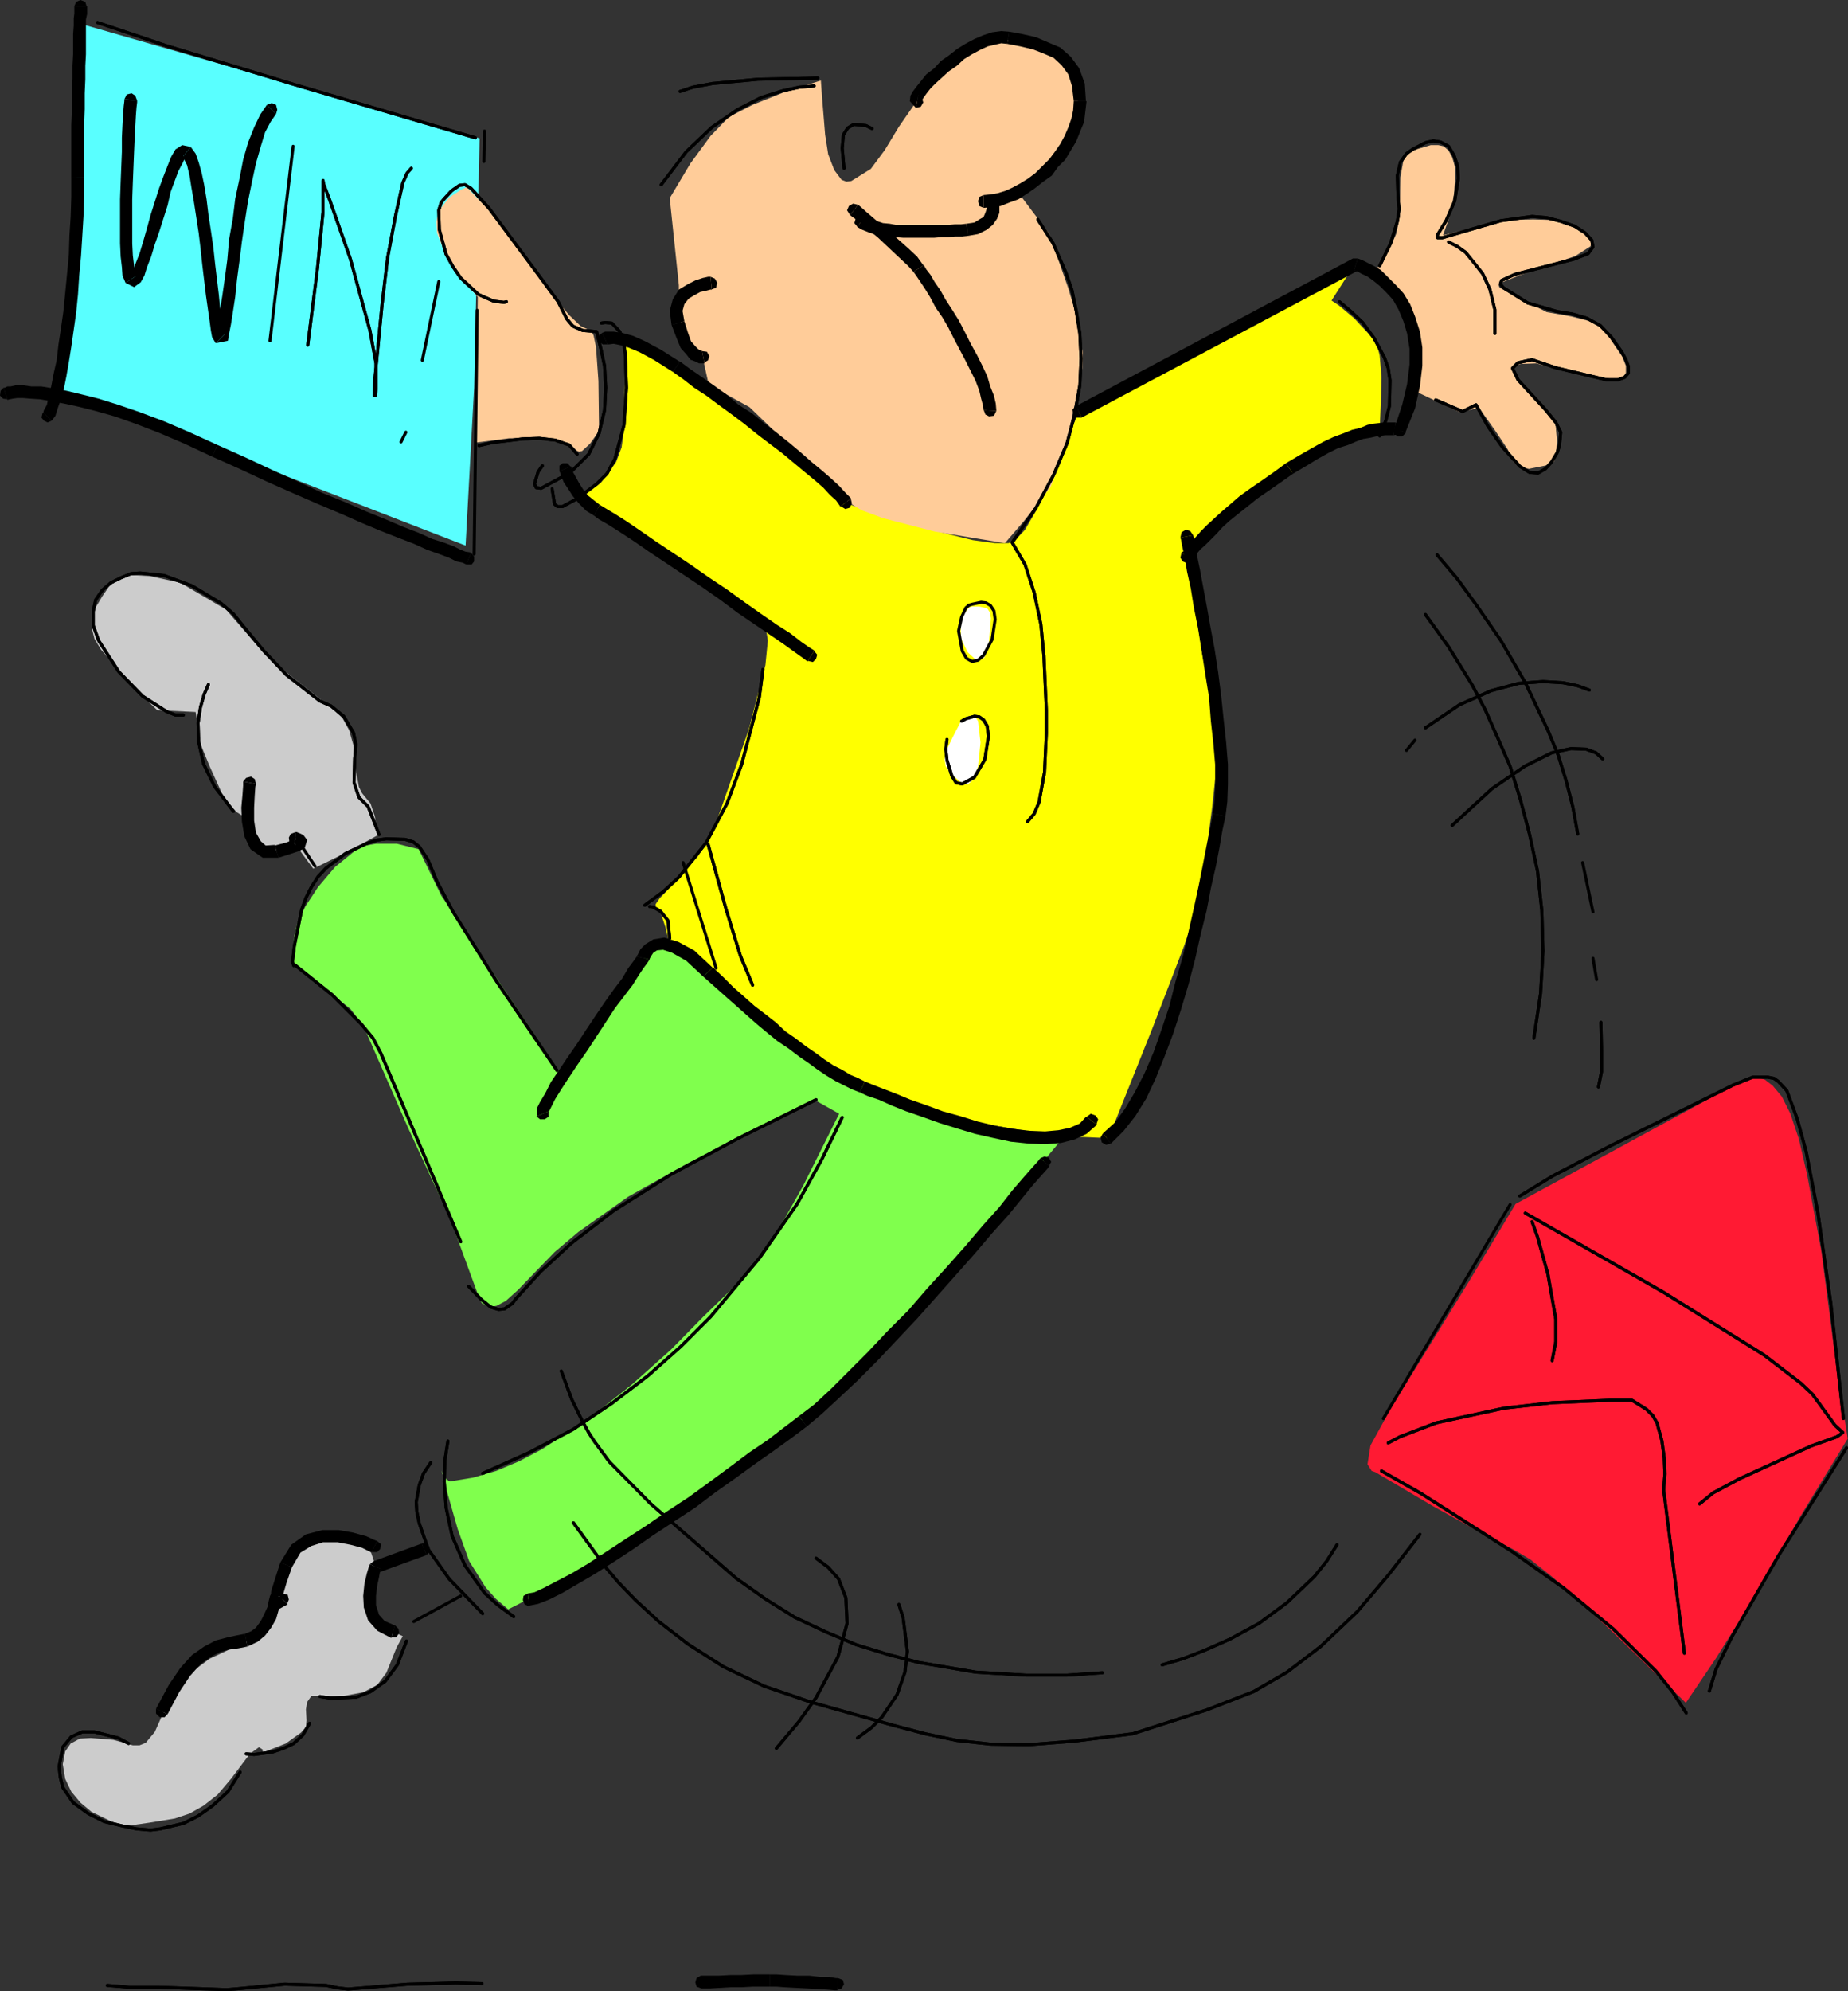 <?xml version="1.0" encoding="UTF-8" standalone="no"?>
<svg
   version="1.0"
   width="129.659mm"
   height="139.636mm"
   id="svg191"
   sodipodi:docname="Winner.wmf"
   xmlns:inkscape="http://www.inkscape.org/namespaces/inkscape"
   xmlns:sodipodi="http://sodipodi.sourceforge.net/DTD/sodipodi-0.dtd"
   xmlns="http://www.w3.org/2000/svg"
   xmlns:svg="http://www.w3.org/2000/svg">
  <rect width="100%" height="100%" fill="#333333" stroke="none"/>
  <sodipodi:namedview
     id="namedview191"
     pagecolor="#ffffff"
     bordercolor="#000000"
     borderopacity="0.25"
     inkscape:showpageshadow="2"
     inkscape:pageopacity="0.0"
     inkscape:pagecheckerboard="0"
     inkscape:deskcolor="#d1d1d1"
     inkscape:document-units="mm" />
  <defs
     id="defs1">
    <pattern
       id="WMFhbasepattern"
       patternUnits="userSpaceOnUse"
       width="6"
       height="6"
       x="0"
       y="0" />
  </defs>
  <path
     style="fill:#ff1a33;fill-opacity:1;fill-rule:evenodd;stroke:none"
     d="m 446.985,451.256 -19.877,-19.226 -15.029,-13.733 -6.302,-5.009 -4.363,-2.585 -9.05,-4.685 -12.282,-6.786 -15.352,-9.048 -0.97,-0.323 -1.131,-1.777 0.808,-5.009 5.333,-9.694 20.685,-33.606 12.443,-20.681 59.469,-32.313 1.293,-0.646 3.07,-0.646 2.262,0.646 2.101,1.616 2.424,2.908 2.262,4.524 2.262,6.786 2.101,9.048 3.878,20.842 3.394,26.174 3.555,23.266 -12.605,20.681 -13.413,23.266 -8.888,14.218 -8.08,11.956 v 0 z"
     id="path1" />
  <path
     style="fill:#ffff00;fill-opacity:1;fill-rule:evenodd;stroke:none"
     d="m 165.64,89.67 46.864,31.344 11.958,12.441 19.069,6.14 14.382,3.554 5.818,0.808 h 3.717 l 2.101,-1.131 2.262,-2.424 3.394,-5.816 3.07,-7.917 7.918,-17.611 54.136,-28.597 18.746,-10.179 -5.979,9.371 1.939,1.293 4.04,3.393 4.363,4.685 1.778,2.585 0.646,2.585 0.485,5.816 -0.162,6.624 -0.323,7.109 -7.595,2.585 -6.464,2.747 -5.01,3.07 -16.322,11.794 -9.373,6.947 -5.01,4.847 -0.323,3.231 0.485,6.301 2.424,17.288 4.686,23.75 -1.939,17.772 -3.07,23.589 -4.363,13.087 -8.403,21.812 -11.635,29.082 -11.312,-0.485 -7.595,-0.969 -17.776,-2.908 -10.504,-2.585 -10.181,-2.908 -8.888,-3.393 -6.787,-4.039 -26.987,-21.488 -16.322,-12.602 -1.131,-4.524 -1.131,-3.393 -1.454,-1.939 v -0.808 l 1.131,-1.616 4.686,-4.847 5.333,-6.14 3.717,-5.655 9.858,-28.113 4.363,-16.965 0.646,-6.463 -0.323,-2.1 -0.808,-1.293 -9.858,-7.755 -16.483,-11.794 -22.301,-15.349 1.616,-0.646 3.878,-2.908 4.04,-5.493 1.454,-3.878 0.646,-4.847 0.323,-23.912 v 0 z"
     id="path2" />
  <path
     style="fill:#ffcc99;fill-opacity:1;fill-rule:evenodd;stroke:none"
     d="m 266.478,143.956 -18.584,-3.07 -13.736,-3.554 -5.656,-2.1 -3.555,-2.1 -26.179,-25.204 -10.827,-5.978 -1.616,-7.27 -2.262,-1.777 -1.939,-2.585 -1.454,-3.878 -0.646,-7.755 v -3.07 l -2.424,-23.104 5.494,-9.209 5.333,-7.271 4.848,-5.009 6.302,-3.231 8.08,-3.231 10.019,-3.231 0.323,4.524 0.808,9.856 0.808,5.17 1.616,4.201 1.939,2.585 1.293,0.485 1.293,-0.162 5.171,-3.231 3.717,-5.009 3.717,-6.14 4.363,-6.301 5.818,-5.978 6.626,-5.493 5.818,-3.878 2.424,-1.131 1.778,-0.485 5.01,0.646 6.787,2.585 3.232,1.777 3.07,2.1 2.101,2.585 0.808,2.585 -0.485,5.978 -1.939,6.463 -4.686,8.886 -8.565,7.755 7.757,10.34 5.01,14.379 1.778,5.978 1.131,5.816 0.97,5.332 -0.162,4.201 -3.717,17.449 -2.586,8.24 -2.101,5.655 -7.11,9.048 z"
     id="path3" />
  <path
     style="fill:#59ffff;fill-opacity:1;fill-rule:evenodd;stroke:none"
     d="m 21.331,6.301 105.848,30.375 -1.454,66.081 -2.262,41.846 -70.942,-27.466 -36.845,-13.087 4.202,-37.807 z"
     id="path4" />
  <path
     style="fill:#ffcc99;fill-opacity:1;fill-rule:evenodd;stroke:none"
     d="m 156.429,87.569 -2.424,-1.131 -3.07,-2.908 -4.525,-5.493 -10.181,-14.218 -5.333,-6.786 -7.11,-7.432 -1.454,0.646 -3.232,2.1 -2.747,3.554 -0.646,2.747 0.162,3.07 2.586,6.624 3.555,5.332 4.686,5.009 -0.485,38.614 5.01,-0.646 3.717,-0.485 h 3.07 l 8.08,0.646 4.363,0.969 1.454,0.646 0.97,0.969 0.646,0.323 0.808,-0.162 2.101,-1.939 2.424,-3.393 -0.162,-13.248 -0.646,-9.048 -0.646,-3.07 -0.808,-1.293 v 0 z"
     id="path5" />
  <path
     style="fill:#ffffff;fill-opacity:1;fill-rule:evenodd;stroke:none"
     d="m 256.782,161.082 0.97,-0.323 h 1.939 l 2.101,0.485 0.646,0.969 0.323,1.616 -0.646,7.755 -1.131,2.747 -2.101,0.646 -2.262,-2.1 -1.778,-3.554 -0.162,-4.201 0.646,-2.1 1.616,-1.939 v 0 z"
     id="path6" />
  <path
     style="fill:#ffffff;fill-opacity:1;fill-rule:evenodd;stroke:none"
     d="m 254.843,191.133 0.808,-0.646 1.131,-0.646 h 0.808 l 1.131,0.323 0.646,0.969 0.646,5.655 -0.646,6.301 -1.131,3.393 -1.454,1.293 h -1.454 l -3.232,-2.747 -1.293,-1.939 -0.323,-1.939 0.646,-2.585 1.616,-3.393 z"
     id="path7" />
  <path
     style="fill:#80ff4d;fill-opacity:1;fill-rule:evenodd;stroke:none"
     d="m 173.397,250.59 -24.886,33.767 -31.512,-47.016 -5.979,-12.279 -5.818,-1.454 h -5.494 l -2.747,0.485 -2.909,1.454 -5.171,4.201 -4.525,5.332 -3.394,5.17 -2.101,4.362 -0.808,3.554 -0.323,3.716 0.323,4.039 8.565,6.463 6.302,5.009 3.394,4.362 11.958,27.305 11.15,24.073 7.757,21.165 0.646,1.131 1.939,0.969 1.939,-0.323 2.424,-1.293 3.232,-2.908 4.363,-4.524 5.333,-5.493 6.302,-5.332 13.251,-9.371 15.837,-8.886 33.451,-16.803 6.626,3.716 -9.534,19.065 -8.08,14.379 -3.878,5.655 -3.394,3.878 -11.15,10.825 -8.565,8.725 -10.504,9.371 -11.474,9.048 -12.12,7.917 -6.141,3.231 -6.141,2.585 -6.141,1.777 -5.979,0.969 -0.485,-0.162 -0.808,-0.646 -0.97,-1.777 -0.162,-0.323 0.323,0.808 1.454,5.655 2.586,9.048 3.07,8.563 4.363,6.947 2.747,3.07 3.232,2.747 23.755,-12.118 51.874,-35.545 46.541,-47.501 24.886,-29.728 -6.302,-0.323 -6.787,-0.808 -7.918,-1.777 -10.666,-2.908 -14.221,-4.524 -15.514,-7.271 -7.595,-5.009 -7.11,-5.655 -12.605,-11.31 -9.858,-7.755 -3.717,-2.585 -2.909,-1.454 -1.939,-0.323 -1.293,0.646 z"
     id="path8" />
  <path
     style="fill:#cccccc;fill-opacity:1;fill-rule:evenodd;stroke:none"
     d="m 100.192,221.346 -0.808,-5.009 -1.131,-3.393 -1.616,-1.939 -0.646,-0.808 -0.808,-1.616 -0.808,-4.524 -0.646,-6.463 -1.131,-4.039 -1.778,-3.231 -2.747,-2.585 -10.342,-8.078 -7.272,-5.978 -10.504,-12.117 -12.12,-7.109 -8.08,-1.777 -6.141,-0.323 -2.424,0.808 -1.616,1.293 -2.424,3.554 -2.424,4.039 -0.323,2.1 v 2.585 l 0.646,2.585 1.778,2.908 9.858,11.148 5.01,4.847 10.181,0.485 1.454,8.886 2.262,5.493 3.878,8.563 3.232,3.554 1.778,1.131 1.454,5.493 2.101,2.585 2.101,1.454 2.424,0.162 5.01,-3.231 5.494,7.432 8.888,-4.362 8.242,-4.524 z"
     id="path9" />
  <path
     style="fill:#cccccc;fill-opacity:1;fill-rule:evenodd;stroke:none"
     d="m 99.384,414.419 -0.97,-2.908 -1.939,-1.777 -4.04,-0.969 -4.848,-0.323 -4.363,0.323 -1.939,0.969 -2.262,1.939 -1.939,2.747 -1.939,4.201 -3.394,8.078 -3.07,5.332 -3.555,3.231 -4.363,1.939 -5.171,2.424 -5.01,3.716 -3.717,4.201 -2.424,3.878 -3.394,7.594 -2.424,2.908 -1.616,0.646 H 35.229 l -5.171,-1.454 -5.979,-0.485 -2.909,0.162 -2.424,1.293 -1.454,2.1 -0.646,3.393 0.646,3.878 1.616,3.393 2.424,2.908 2.909,2.424 5.979,2.908 2.747,0.646 h 1.939 l 4.525,-0.646 6.949,-1.131 3.878,-1.293 3.717,-2.1 3.717,-2.908 3.555,-4.201 5.01,-6.624 2.424,-1.777 0.97,0.646 v 0.808 l 6.141,-2.424 4.04,-2.908 1.293,-1.454 0.162,-1.777 -0.162,-2.908 0.323,-1.939 1.131,-1.616 h 8.565 l 5.171,-0.969 3.717,-1.939 2.424,-3.231 2.747,-6.786 1.616,-2.908 -2.101,-0.969 -4.202,-2.908 -1.616,-2.585 -1.131,-3.554 v -4.201 z"
     id="path10" />
  <path
     style="fill:#ffcc99;fill-opacity:1;fill-rule:evenodd;stroke:none"
     d="m 365.216,71.089 3.07,-4.685 1.939,-4.362 0.97,-4.524 0.162,-10.502 0.808,-4.524 1.293,-2.262 5.979,-1.777 h 1.939 l 1.454,0.323 1.293,1.131 0.97,1.777 0.646,2.262 0.162,2.585 -0.323,4.847 -0.97,5.332 -1.939,5.655 16.322,-4.039 7.595,-0.162 5.818,0.162 2.262,0.323 1.616,0.808 2.747,1.454 2.424,2.1 0.485,1.131 -0.162,1.131 -4.04,2.585 -14.544,5.009 -4.848,1.939 -0.97,0.808 0.323,0.646 12.443,6.463 6.464,1.131 5.01,1.293 2.747,1.293 2.424,3.07 3.394,5.009 0.97,2.424 v 1.939 l -0.808,1.293 -2.747,0.323 -13.736,-2.423 -6.464,-1.777 -4.202,0.162 -2.101,0.808 0.323,2.1 10.989,12.118 0.485,5.332 -0.323,4.201 -0.485,1.293 -0.97,0.808 -5.656,1.131 -2.586,-0.485 -1.454,-1.293 -1.616,-3.393 -3.232,-4.847 -4.363,-6.14 -5.171,1.131 -11.312,-5.332 0.162,-7.432 -0.323,-5.493 -0.646,-3.554 -9.696,-16.318 z"
     id="path11" />
  <path
     style="fill:#000000;fill-opacity:1;fill-rule:evenodd;stroke:none"
     d="M 22.947,1.616 22.624,0.485 21.331,0 20.2,0.485 19.715,1.616 h 3.394 v 0 z"
     id="path12" />
  <path
     style="fill:#000000;fill-opacity:1;fill-rule:evenodd;stroke:none"
     d="m 22.301,47.177 v -4.847 -4.685 -4.524 l 0.162,-4.201 v -4.201 l 0.162,-3.716 v -3.554 l 0.162,-3.07 V 11.633 9.048 6.786 5.17 l 0.323,-1.454 V 2.585 1.777 1.616 h -3.394 v 0.162 0.808 0.969 l -0.162,1.293 v 1.939 l -0.162,2.262 v 2.585 2.747 l -0.162,3.07 v 3.554 l -0.162,3.716 v 4.201 l -0.162,4.201 v 4.524 4.685 4.847 h 3.394 z"
     id="path13" />
  <path
     style="fill:#000000;fill-opacity:1;fill-rule:evenodd;stroke:none"
     d="m 13.736,111.481 0.97,-1.293 0.646,-2.1 0.808,-2.262 0.808,-2.908 0.646,-3.231 0.646,-3.716 0.646,-4.039 0.646,-4.524 0.646,-4.524 0.485,-4.847 0.323,-5.009 0.485,-5.17 0.323,-5.17 0.323,-5.332 0.162,-5.17 v -5.009 h -3.394 v 5.009 l -0.162,5.17 -0.323,5.009 -0.162,5.17 -0.485,5.17 -0.485,5.009 -0.485,4.847 -0.646,4.524 -0.646,4.201 -0.485,4.201 -0.808,3.554 -0.646,3.393 -0.646,2.424 -0.485,2.424 -0.808,1.454 -0.162,0.646 2.262,2.1 z"
     id="path14" />
  <path
     style="fill:#000000;fill-opacity:1;fill-rule:evenodd;stroke:none"
     d="m 11.312,109.381 -0.323,1.293 0.646,0.808 0.97,0.485 1.131,-0.485 -2.262,-2.1 v 0 z"
     id="path15" />
  <path
     style="fill:#000000;fill-opacity:1;fill-rule:evenodd;stroke:none"
     d="M 0.97,102.756 0.162,103.564 0,104.857 l 0.808,0.808 1.131,0.162 z"
     id="path16" />
  <path
     style="fill:#000000;fill-opacity:1;fill-rule:evenodd;stroke:none"
     d="m 57.691,117.944 -7.434,-3.393 -6.787,-2.908 -6.464,-2.424 -5.656,-1.939 -5.171,-1.616 -4.525,-1.131 -4.04,-0.969 -3.555,-0.646 -3.07,-0.485 H 8.403 L 6.141,102.11 H 4.202 l -1.454,0.323 H 1.939 l -0.646,0.323 H 0.97 l 0.97,3.07 v 0.162 l 0.646,-0.162 0.808,-0.162 1.131,-0.162 h 1.616 l 1.939,0.162 2.586,0.162 2.747,0.485 3.555,0.646 3.717,0.808 4.525,1.131 5.171,1.454 5.494,1.939 6.302,2.424 6.787,2.908 7.272,3.393 1.454,-3.07 z"
     id="path17" />
  <path
     style="fill:#000000;fill-opacity:1;fill-rule:evenodd;stroke:none"
     d="m 124.917,146.541 -0.323,-0.162 -1.131,-0.162 -1.293,-0.485 -1.939,-0.969 -2.586,-0.969 -3.07,-0.969 -3.555,-1.616 -4.202,-1.616 -4.525,-1.939 -5.171,-2.1 -5.494,-2.424 -5.979,-2.424 -6.302,-2.908 -6.787,-3.07 -7.272,-3.393 -7.595,-3.393 -1.454,3.07 7.595,3.393 7.272,3.393 6.949,3.07 6.302,2.747 6.141,2.585 5.494,2.424 5.01,2.1 4.525,1.777 4.202,1.616 3.555,1.616 3.232,1.131 2.586,0.969 1.939,0.969 1.616,0.323 0.646,0.323 0.323,0.162 z"
     id="path18" />
  <path
     style="fill:#000000;fill-opacity:1;fill-rule:evenodd;stroke:none"
     d="m 123.624,149.611 h 1.454 l 0.646,-0.808 v -1.293 l -0.808,-0.969 -1.293,3.07 z"
     id="path19" />
  <path
     style="fill:none;stroke:#000000;stroke-width:0.808px;stroke-linecap:round;stroke-linejoin:round;stroke-miterlimit:4;stroke-dasharray:none;stroke-opacity:1"
     d="m 126.533,82.237 -0.808,64.627"
     id="path20" />
  <path
     style="fill:none;stroke:#000000;stroke-width:0.808px;stroke-linecap:round;stroke-linejoin:round;stroke-miterlimit:4;stroke-dasharray:none;stroke-opacity:1"
     d="m 128.31,42.815 0.162,-8.078"
     id="path21" />
  <path
     style="fill:none;stroke:#000000;stroke-width:0.808px;stroke-linecap:round;stroke-linejoin:round;stroke-miterlimit:4;stroke-dasharray:none;stroke-opacity:1"
     d="M 126.048,36.514 78.214,22.458 44.117,12.118 25.856,5.978"
     id="path22" />
  <path
     style="fill:none;stroke:#000000;stroke-width:0.808px;stroke-linecap:round;stroke-linejoin:round;stroke-miterlimit:4;stroke-dasharray:none;stroke-opacity:1"
     d="M 126.048,36.514 78.214,22.458 44.117,12.118 25.856,5.978"
     id="path23" />
  <path
     style="fill:#000000;fill-opacity:1;fill-rule:evenodd;stroke:none"
     d="m 36.36,26.659 -0.485,-1.293 -0.97,-0.646 -1.293,0.323 -0.646,1.293 z"
     id="path24" />
  <path
     style="fill:#000000;fill-opacity:1;fill-rule:evenodd;stroke:none"
     d="m 36.037,73.028 -0.162,-0.646 -0.323,-1.939 -0.323,-2.747 -0.162,-3.231 v -3.554 -4.039 -4.039 l 0.162,-4.524 0.162,-4.039 0.162,-4.039 0.162,-3.716 0.162,-3.07 0.162,-2.908 0.162,-2.1 0.162,-1.293 v -0.485 l -3.394,-0.323 v 0.485 l -0.162,1.293 -0.162,2.1 -0.162,2.908 -0.162,3.393 v 3.716 l -0.162,4.039 -0.162,4.039 -0.162,4.524 v 4.039 4.039 3.554 l 0.162,3.554 0.323,2.747 0.162,2.262 0.808,1.939 2.747,-1.777 v 0 z"
     id="path25" />
  <path
     style="fill:#000000;fill-opacity:1;fill-rule:evenodd;stroke:none"
     d="m 50.581,38.938 -2.262,-0.485 -1.778,1.131 -1.131,1.939 -0.97,2.424 -1.131,2.908 -1.131,3.07 -1.131,3.554 -1.131,3.554 -0.97,3.554 -0.97,3.393 -0.97,3.231 -0.97,2.424 -0.808,2.1 -0.485,0.969 h 0.162 l 1.131,0.485 -2.747,1.777 2.262,1.131 1.778,-1.293 0.97,-1.777 0.646,-2.1 1.131,-2.908 0.97,-3.231 1.131,-3.231 1.131,-3.554 1.131,-3.554 0.808,-3.554 1.131,-3.07 0.97,-2.585 1.131,-2.1 0.646,-1.454 -0.485,-0.323 z"
     id="path26" />
  <path
     style="fill:#000000;fill-opacity:1;fill-rule:evenodd;stroke:none"
     d="m 59.63,88.539 v -0.162 l -0.323,-1.454 -0.485,-2.424 -0.485,-3.07 -0.323,-3.393 -0.485,-4.039 -0.485,-4.039 -0.485,-4.524 -0.646,-4.362 -0.646,-4.201 -0.485,-4.039 -0.646,-3.878 -0.646,-3.07 -0.808,-2.908 -0.808,-2.262 -1.293,-1.777 -1.939,2.424 0.162,0.808 0.808,1.616 0.646,2.747 0.485,3.07 0.646,3.716 0.646,4.201 0.646,4.201 0.485,4.039 0.485,4.524 0.485,4.039 0.485,4.039 0.485,3.393 0.485,3.393 0.323,2.424 0.323,1.777 0.97,1.616 2.424,-2.424 z"
     id="path27" />
  <path
     style="fill:#000000;fill-opacity:1;fill-rule:evenodd;stroke:none"
     d="m 70.781,27.789 -1.778,2.585 -1.616,3.393 -1.616,4.039 -1.293,4.524 -0.97,5.009 -1.131,5.332 -0.646,5.332 -0.97,5.332 -0.485,5.493 -0.646,4.847 -0.646,4.524 -0.646,4.039 -0.323,3.231 -0.485,2.424 -0.162,0.808 2.262,-0.162 -2.424,2.424 3.232,-0.646 0.323,-1.939 0.485,-2.424 0.485,-3.07 0.646,-4.201 0.485,-4.685 0.646,-4.847 0.646,-5.17 0.808,-5.493 0.808,-5.17 1.131,-5.493 0.97,-4.524 1.293,-4.524 1.131,-3.716 1.454,-2.747 1.454,-2.1 -2.424,-2.424 z"
     id="path28" />
  <path
     style="fill:#000000;fill-opacity:1;fill-rule:evenodd;stroke:none"
     d="m 73.205,30.213 0.323,-1.131 -0.323,-1.293 -1.131,-0.485 -1.293,0.485 2.424,2.424 z"
     id="path29" />
  <path
     style="fill:none;stroke:#000000;stroke-width:0.808px;stroke-linecap:round;stroke-linejoin:round;stroke-miterlimit:4;stroke-dasharray:none;stroke-opacity:1"
     d="M 77.73,38.776 71.589,90.316"
     id="path30" />
  <path
     style="fill:none;stroke:#000000;stroke-width:0.808px;stroke-linecap:round;stroke-linejoin:round;stroke-miterlimit:4;stroke-dasharray:none;stroke-opacity:1"
     d="m 81.608,91.447 2.586,-20.357 1.454,-14.864 v -8.24 -0.162 l 0.162,0.969 1.616,4.201 5.494,15.672 5.171,18.903 1.616,8.725 v 6.786 l -0.162,1.777 h -0.323 l 0.162,-4.201 1.939,-20.034 1.454,-12.279 2.101,-11.148 1.939,-8.725 1.131,-2.585 1.131,-1.293"
     id="path31" />
  <path
     style="fill:none;stroke:#000000;stroke-width:0.808px;stroke-linecap:round;stroke-linejoin:round;stroke-miterlimit:4;stroke-dasharray:none;stroke-opacity:1"
     d="m 81.608,91.447 2.586,-20.357 1.454,-14.864 v -8.24 -0.162 l 0.162,0.969 1.616,4.201 5.494,15.672 5.171,18.903 1.616,8.725 v 6.786 l -0.162,1.777 h -0.323 l 0.162,-4.201 1.939,-20.034 1.454,-12.279 2.101,-11.148 1.939,-8.725 1.131,-2.585 1.131,-1.293"
     id="path32" />
  <path
     style="fill:none;stroke:#000000;stroke-width:0.808px;stroke-linecap:round;stroke-linejoin:round;stroke-miterlimit:4;stroke-dasharray:none;stroke-opacity:1"
     d="m 116.352,74.644 -4.363,20.842"
     id="path33" />
  <path
     style="fill:none;stroke:#000000;stroke-width:0.808px;stroke-linecap:round;stroke-linejoin:round;stroke-miterlimit:4;stroke-dasharray:none;stroke-opacity:1"
     d="m 107.625,114.551 -1.293,2.585"
     id="path34" />
  <path
     style="fill:none;stroke:#000000;stroke-width:0.808px;stroke-linecap:round;stroke-linejoin:round;stroke-miterlimit:4;stroke-dasharray:none;stroke-opacity:1"
     d="m 134.289,79.976 -0.646,0.162 -2.747,-0.323 -4.04,-1.777 -4.686,-4.362 -2.101,-3.07 -1.778,-3.231 -1.778,-6.463 -0.162,-5.17 0.646,-2.1 0.808,-0.969 1.939,-2.1 2.101,-1.454 1.454,-0.162 1.616,0.969 4.686,5.17 13.09,17.611 5.333,7.271 2.262,4.524 1.616,1.939 2.586,1.131 3.717,0.323 1.131,4.524 0.97,4.524 0.323,5.816 -0.323,5.978 -1.454,6.14 -2.747,5.493 -4.848,4.847 -7.757,4.201 -1.293,-0.162 -0.485,-0.969 0.97,-3.231 1.131,-1.616"
     id="path35" />
  <path
     style="fill:none;stroke:#000000;stroke-width:0.808px;stroke-linecap:round;stroke-linejoin:round;stroke-miterlimit:4;stroke-dasharray:none;stroke-opacity:1"
     d="m 134.289,79.976 -0.646,0.162 -2.747,-0.323 -4.04,-1.777 -4.686,-4.362 -2.101,-3.07 -1.778,-3.231 -1.778,-6.463 -0.162,-5.17 0.646,-2.1 0.808,-0.969 1.939,-2.1 2.101,-1.454 1.454,-0.162 1.616,0.969 4.686,5.17 13.09,17.611 5.333,7.271 2.262,4.524 1.616,1.939 2.586,1.131 3.717,0.323 1.131,4.524 0.97,4.524 0.323,5.816 -0.323,5.978 -1.454,6.14 -2.747,5.493 -4.848,4.847 -7.757,4.201 -1.293,-0.162 -0.485,-0.969 0.97,-3.231 1.131,-1.616"
     id="path36" />
  <path
     style="fill:none;stroke:#000000;stroke-width:0.808px;stroke-linecap:round;stroke-linejoin:round;stroke-miterlimit:4;stroke-dasharray:none;stroke-opacity:1"
     d="m 127.017,118.105 3.555,-0.808 7.918,-0.969 4.525,-0.162 4.202,0.485 3.717,1.293 2.101,2.424"
     id="path37" />
  <path
     style="fill:none;stroke:#000000;stroke-width:0.808px;stroke-linecap:round;stroke-linejoin:round;stroke-miterlimit:4;stroke-dasharray:none;stroke-opacity:1"
     d="m 127.017,118.105 3.555,-0.808 7.918,-0.969 4.525,-0.162 4.202,0.485 3.717,1.293 2.101,2.424"
     id="path38" />
  <path
     style="fill:none;stroke:#000000;stroke-width:0.808px;stroke-linecap:round;stroke-linejoin:round;stroke-miterlimit:4;stroke-dasharray:none;stroke-opacity:1"
     d="m 159.499,85.63 0.97,-0.162 1.778,0.162 2.101,2.262 0.97,2.424 0.485,3.393 0.323,9.048 -0.646,9.856 -2.424,9.048 -2.101,3.878 -2.747,2.747 -5.171,3.878 -3.878,2.1 h -1.293 l -0.808,-0.646 -0.646,-4.039"
     id="path39" />
  <path
     style="fill:none;stroke:#000000;stroke-width:0.808px;stroke-linecap:round;stroke-linejoin:round;stroke-miterlimit:4;stroke-dasharray:none;stroke-opacity:1"
     d="m 159.499,85.63 0.97,-0.162 1.778,0.162 2.101,2.262 0.97,2.424 0.485,3.393 0.323,9.048 -0.646,9.856 -2.424,9.048 -2.101,3.878 -2.747,2.747 -5.171,3.878 -3.878,2.1 h -1.293 l -0.808,-0.646 -0.646,-4.039"
     id="path40" />
  <path
     style="fill:#000000;fill-opacity:1;fill-rule:evenodd;stroke:none"
     d="m 159.661,88.215 -0.97,0.969 0.162,1.293 0.97,0.808 h 1.293 z"
     id="path41" />
  <path
     style="fill:#000000;fill-opacity:1;fill-rule:evenodd;stroke:none"
     d="m 180.184,95.809 -4.848,-3.07 -4.202,-2.262 -3.232,-1.454 -2.909,-0.808 -2.262,-0.323 h -1.616 -0.646 l -0.808,0.323 1.454,3.07 h -0.162 0.485 l 1.293,-0.162 1.616,0.323 2.262,0.646 3.07,1.293 3.878,2.1 4.848,3.07 1.939,-2.747 v 0 z"
     id="path42" />
  <path
     style="fill:#000000;fill-opacity:1;fill-rule:evenodd;stroke:none"
     d="m 225.593,132 -1.293,-1.293 -1.778,-1.939 -2.101,-1.939 -2.424,-2.1 -2.747,-2.262 -2.747,-2.424 -3.07,-2.585 -3.232,-2.585 -3.394,-2.585 -3.394,-2.747 -3.555,-2.262 -3.232,-2.747 -3.394,-2.424 -3.232,-2.262 -3.07,-2.1 -2.586,-1.939 -1.939,2.747 2.747,1.939 2.909,2.262 3.232,2.1 3.232,2.424 3.555,2.585 3.232,2.424 3.394,2.747 3.394,2.585 3.232,2.424 2.909,2.424 2.909,2.424 2.747,2.262 2.424,2.1 1.778,1.939 1.616,1.454 1.131,1.616 2.747,-2.1 v 0 z"
     id="path43" />
  <path
     style="fill:#000000;fill-opacity:1;fill-rule:evenodd;stroke:none"
     d="m 222.846,134.1 1.293,0.808 1.131,-0.323 0.646,-1.131 -0.323,-1.293 -2.747,2.1 v 0 z"
     id="path44" />
  <path
     style="fill:#000000;fill-opacity:1;fill-rule:evenodd;stroke:none"
     d="m 188.587,76.744 1.293,-0.485 0.323,-1.293 -0.646,-1.131 -1.131,-0.485 0.323,3.393 v 0 z"
     id="path45" />
  <path
     style="fill:#000000;fill-opacity:1;fill-rule:evenodd;stroke:none"
     d="m 181.477,85.146 -0.485,-2.747 0.485,-1.777 1.131,-1.454 1.293,-0.808 1.778,-0.969 1.454,-0.323 1.293,-0.323 h 0.323 l -0.323,-3.393 h -0.646 l -1.454,0.323 -1.939,0.646 -1.939,0.969 -2.424,1.454 -1.616,2.585 -0.808,3.07 0.485,3.716 z"
     id="path46" />
  <path
     style="fill:#000000;fill-opacity:1;fill-rule:evenodd;stroke:none"
     d="m 186.163,93.062 h 0.162 l -0.485,-0.162 -0.646,-0.323 -0.808,-0.808 -1.131,-1.293 -0.808,-2.262 -0.97,-3.07 -3.394,0.969 1.293,3.393 1.131,2.747 1.454,1.616 1.131,1.454 1.293,0.485 0.97,0.485 h 0.97 0.485 z"
     id="path47" />
  <path
     style="fill:#000000;fill-opacity:1;fill-rule:evenodd;stroke:none"
     d="m 186.648,96.132 1.131,-0.646 0.323,-1.131 -0.646,-1.131 -1.293,-0.162 0.646,3.231 v 0 z"
     id="path48" />
  <path
     style="fill:none;stroke:#000000;stroke-width:0.808px;stroke-linecap:round;stroke-linejoin:round;stroke-miterlimit:4;stroke-dasharray:none;stroke-opacity:1"
     d="m 216.867,20.681 -15.837,0.323 -12.12,1.131 -5.171,0.969 -3.394,1.131"
     id="path49" />
  <path
     style="fill:none;stroke:#000000;stroke-width:0.808px;stroke-linecap:round;stroke-linejoin:round;stroke-miterlimit:4;stroke-dasharray:none;stroke-opacity:1"
     d="m 216.867,20.681 -15.837,0.323 -12.12,1.131 -5.171,0.969 -3.394,1.131"
     id="path50" />
  <path
     style="fill:none;stroke:#000000;stroke-width:0.808px;stroke-linecap:round;stroke-linejoin:round;stroke-miterlimit:4;stroke-dasharray:none;stroke-opacity:1"
     d="m 215.897,22.781 -3.878,0.323 -4.525,0.969 -5.656,1.777 -6.302,3.231 -6.787,4.685 -6.787,6.463 -6.626,8.725"
     id="path51" />
  <path
     style="fill:none;stroke:#000000;stroke-width:0.808px;stroke-linecap:round;stroke-linejoin:round;stroke-miterlimit:4;stroke-dasharray:none;stroke-opacity:1"
     d="m 215.897,22.781 -3.878,0.323 -4.525,0.969 -5.656,1.777 -6.302,3.231 -6.787,4.685 -6.787,6.463 -6.626,8.725"
     id="path52" />
  <path
     style="fill:none;stroke:#000000;stroke-width:0.808px;stroke-linecap:round;stroke-linejoin:round;stroke-miterlimit:4;stroke-dasharray:none;stroke-opacity:1"
     d="m 231.249,34.091 -1.616,-0.808 -3.232,-0.323 -1.616,0.969 -1.131,1.777 -0.323,3.554 0.485,5.332"
     id="path53" />
  <path
     style="fill:none;stroke:#000000;stroke-width:0.808px;stroke-linecap:round;stroke-linejoin:round;stroke-miterlimit:4;stroke-dasharray:none;stroke-opacity:1"
     d="m 231.249,34.091 -1.616,-0.808 -3.232,-0.323 -1.616,0.969 -1.131,1.777 -0.323,3.554 0.485,5.332"
     id="path54" />
  <path
     style="fill:#000000;fill-opacity:1;fill-rule:evenodd;stroke:none"
     d="m 242.885,28.597 1.293,-0.323 0.646,-1.131 -0.323,-1.131 -0.97,-0.808 z"
     id="path55" />
  <path
     style="fill:#000000;fill-opacity:1;fill-rule:evenodd;stroke:none"
     d="m 267.609,8.401 -2.101,-0.162 -2.424,0.323 -2.424,0.808 -2.262,0.969 -2.424,1.293 -2.101,1.293 -2.262,1.777 -2.101,1.454 -1.778,1.939 -2.101,1.616 -1.293,1.616 -1.293,1.616 -0.97,1.293 -0.646,1.131 -0.162,1.454 1.616,1.777 0.646,-3.393 0.97,1.131 v 0.323 l 0.323,-0.646 0.808,-1.131 1.131,-1.454 1.293,-1.293 1.778,-1.616 1.778,-1.616 2.101,-1.454 1.939,-1.777 2.101,-1.293 2.101,-1.131 2.101,-0.969 2.101,-0.485 1.454,-0.323 1.616,0.162 z"
     id="path56" />
  <path
     style="fill:#000000;fill-opacity:1;fill-rule:evenodd;stroke:none"
     d="m 287.971,26.82 -0.323,-4.685 -1.454,-4.039 -2.262,-3.07 -2.747,-2.424 -3.07,-1.293 -3.394,-1.454 -3.555,-0.808 -3.555,-0.646 -0.485,3.231 3.394,0.646 3.394,0.808 2.909,1.131 2.586,1.131 2.101,1.939 1.778,2.424 0.97,3.07 0.485,4.039 h 3.394 v 0 z"
     id="path57" />
  <path
     style="fill:#000000;fill-opacity:1;fill-rule:evenodd;stroke:none"
     d="m 260.822,55.094 2.101,-0.162 2.424,-0.323 2.424,-0.969 2.262,-0.808 2.262,-1.454 2.101,-1.454 2.262,-1.777 2.262,-1.616 1.616,-2.262 1.939,-1.939 1.454,-2.424 1.454,-2.424 0.97,-2.424 1.131,-2.747 0.323,-2.747 0.323,-2.747 h -3.394 l -0.162,2.424 -0.485,2.262 -0.808,2.262 -0.97,2.262 -1.131,2.1 -1.454,2.1 -1.454,1.939 -1.778,1.777 -1.939,1.939 -1.939,1.454 -2.101,1.293 -2.101,1.131 -1.778,0.808 -2.101,0.646 -1.939,0.323 -1.778,0.162 z"
     id="path58" />
  <path
     style="fill:#000000;fill-opacity:1;fill-rule:evenodd;stroke:none"
     d="m 260.822,51.701 -1.131,0.485 -0.323,1.131 0.323,1.293 1.131,0.485 z"
     id="path59" />
  <path
     style="fill:#000000;fill-opacity:1;fill-rule:evenodd;stroke:none"
     d="m 265.024,53.64 -0.485,-1.131 -1.293,-0.323 -1.131,0.646 -0.323,1.131 z"
     id="path60" />
  <path
     style="fill:#000000;fill-opacity:1;fill-rule:evenodd;stroke:none"
     d="m 256.621,62.526 2.747,-0.485 2.262,-1.131 1.616,-1.293 1.131,-1.616 0.646,-1.616 v -1.293 -0.969 -0.485 l -3.232,0.323 v 0.162 0.646 l -0.162,0.646 -0.323,0.969 -0.485,1.131 -1.131,0.646 -1.293,0.808 -2.101,0.323 z"
     id="path61" />
  <path
     style="fill:#000000;fill-opacity:1;fill-rule:evenodd;stroke:none"
     d="m 227.209,60.103 1.454,0.808 1.616,0.646 1.454,0.485 1.778,0.323 2.101,0.162 1.778,0.323 2.101,0.162 h 2.101 1.939 2.101 2.101 l 1.939,-0.162 h 1.778 l 1.778,-0.162 h 1.939 l 1.454,-0.162 -0.323,-3.231 -1.454,0.162 h -1.616 l -1.778,0.162 h -1.778 -1.939 -2.101 -2.101 -1.939 -2.101 -1.778 l -1.778,-0.323 -1.778,-0.162 -1.454,-0.485 -1.454,-0.162 -1.131,-0.485 -0.97,-0.485 -1.778,2.585 v 0 z"
     id="path62" />
  <path
     style="fill:#000000;fill-opacity:1;fill-rule:evenodd;stroke:none"
     d="m 228.987,57.518 -1.293,-0.323 -0.808,0.808 -0.323,1.131 0.808,0.969 1.778,-2.585 v 0 z"
     id="path63" />
  <path
     style="fill:#000000;fill-opacity:1;fill-rule:evenodd;stroke:none"
     d="m 227.533,54.286 -1.293,-0.323 -1.131,0.646 -0.485,1.131 0.808,1.293 2.101,-2.747 z"
     id="path64" />
  <path
     style="fill:#000000;fill-opacity:1;fill-rule:evenodd;stroke:none"
     d="m 244.824,70.282 -1.616,-2.262 -2.424,-2.262 -2.909,-2.585 -2.909,-2.585 -2.909,-2.424 -2.262,-1.939 -1.616,-1.454 -0.646,-0.485 -2.101,2.747 0.646,0.485 1.616,1.131 2.262,1.939 2.909,2.424 2.747,2.585 2.747,2.585 2.424,2.262 1.454,1.616 2.747,-1.777 v 0 z"
     id="path65" />
  <path
     style="fill:#000000;fill-opacity:1;fill-rule:evenodd;stroke:none"
     d="m 264.216,108.896 -0.162,-1.939 -0.485,-2.1 -0.97,-2.424 -0.808,-2.747 -1.293,-2.747 -1.454,-2.908 -1.616,-2.908 -1.454,-2.908 -1.778,-3.393 -1.616,-2.585 -1.778,-2.747 -1.454,-2.585 -1.454,-2.1 -1.131,-1.939 -1.131,-1.454 -0.646,-1.131 -2.747,1.777 0.808,1.131 0.97,1.454 1.293,1.939 1.293,2.1 1.454,2.747 1.778,2.585 1.616,2.747 1.454,2.908 1.616,3.07 1.454,2.747 1.454,2.908 1.293,2.585 0.97,2.585 0.485,2.1 0.485,1.777 0.162,1.293 z"
     id="path66" />
  <path
     style="fill:#000000;fill-opacity:1;fill-rule:evenodd;stroke:none"
     d="m 260.822,108.573 0.485,1.293 0.97,0.485 1.293,-0.162 0.646,-1.293 -3.394,-0.162 v 0 z"
     id="path67" />
  <path
     style="fill:#000000;fill-opacity:1;fill-rule:evenodd;stroke:none"
     d="m 151.257,123.599 -0.808,-0.808 h -1.293 l -0.808,0.646 v 1.454 l 3.07,-1.293 v 0 z"
     id="path68" />
  <path
     style="fill:#000000;fill-opacity:1;fill-rule:evenodd;stroke:none"
     d="m 159.014,133.777 -1.454,-1.131 -1.616,-1.293 -1.293,-1.616 -1.131,-1.777 -0.97,-1.777 -0.646,-1.131 -0.323,-1.131 -0.162,-0.323 -3.07,1.293 0.162,0.323 0.323,0.969 0.646,1.616 1.293,1.939 1.131,1.777 1.616,1.939 1.939,1.939 2.101,1.293 z"
     id="path69" />
  <path
     style="fill:#000000;fill-opacity:1;fill-rule:evenodd;stroke:none"
     d="m 215.897,172.392 -1.293,-0.808 -2.101,-1.454 -2.909,-2.262 -3.555,-2.262 -4.202,-2.908 -4.363,-3.07 -4.686,-3.393 -4.848,-3.231 -4.848,-3.393 -4.848,-3.231 -4.363,-2.908 -4.202,-2.908 -3.555,-2.424 -3.07,-1.939 -2.424,-1.454 -1.616,-0.969 -1.454,2.908 1.293,0.969 2.262,1.293 3.07,1.939 3.717,2.424 4.202,2.908 4.363,2.908 4.848,3.231 4.848,3.231 4.848,3.393 4.525,3.393 4.525,3.07 4.04,2.747 3.555,2.424 2.909,2.1 2.262,1.616 1.293,0.969 1.778,-2.747 v 0 z"
     id="path70" />
  <path
     style="fill:#000000;fill-opacity:1;fill-rule:evenodd;stroke:none"
     d="m 214.12,175.138 1.454,0.323 0.808,-0.808 0.323,-1.131 -0.808,-0.969 -1.778,2.747 v 0 z"
     id="path71" />
  <path
     style="fill:none;stroke:#000000;stroke-width:0.808px;stroke-linecap:round;stroke-linejoin:round;stroke-miterlimit:4;stroke-dasharray:none;stroke-opacity:1"
     d="m 202.323,177.4 -0.97,7.432 -4.686,17.772 -3.878,10.34 -5.494,10.34 -7.272,9.209 -4.202,3.878 -4.848,3.554"
     id="path72" />
  <path
     style="fill:none;stroke:#000000;stroke-width:0.808px;stroke-linecap:round;stroke-linejoin:round;stroke-miterlimit:4;stroke-dasharray:none;stroke-opacity:1"
     d="m 202.323,177.4 -0.97,7.432 -4.686,17.772 -3.878,10.34 -5.494,10.34 -7.272,9.209 -4.202,3.878 -4.848,3.554"
     id="path73" />
  <path
     style="fill:none;stroke:#000000;stroke-width:0.808px;stroke-linecap:round;stroke-linejoin:round;stroke-miterlimit:4;stroke-dasharray:none;stroke-opacity:1"
     d="m 187.779,223.77 4.686,16.965 3.878,12.602 3.232,7.755"
     id="path74" />
  <path
     style="fill:none;stroke:#000000;stroke-width:0.808px;stroke-linecap:round;stroke-linejoin:round;stroke-miterlimit:4;stroke-dasharray:none;stroke-opacity:1"
     d="m 187.779,223.77 4.686,16.965 3.878,12.602 3.232,7.755"
     id="path75" />
  <path
     style="fill:none;stroke:#000000;stroke-width:0.808px;stroke-linecap:round;stroke-linejoin:round;stroke-miterlimit:4;stroke-dasharray:none;stroke-opacity:1"
     d="m 181.153,228.617 8.726,27.951"
     id="path76" />
  <path
     style="fill:none;stroke:#000000;stroke-width:0.808px;stroke-linecap:round;stroke-linejoin:round;stroke-miterlimit:4;stroke-dasharray:none;stroke-opacity:1"
     d="m 172.265,240.25 0.97,0.162 1.939,1.131 1.939,2.424 0.485,4.685"
     id="path77" />
  <path
     style="fill:none;stroke:#000000;stroke-width:0.808px;stroke-linecap:round;stroke-linejoin:round;stroke-miterlimit:4;stroke-dasharray:none;stroke-opacity:1"
     d="m 172.265,240.25 0.97,0.162 1.939,1.131 1.939,2.424 0.485,4.685"
     id="path78" />
  <path
     style="fill:#000000;fill-opacity:1;fill-rule:evenodd;stroke:none"
     d="m 142.208,295.829 0.97,0.808 h 1.293 l 0.97,-0.646 v -1.454 l -3.07,1.293 v 0 z"
     id="path79" />
  <path
     style="fill:#000000;fill-opacity:1;fill-rule:evenodd;stroke:none"
     d="m 168.872,253.337 0.323,-0.323 -0.323,0.485 -0.808,1.131 -1.454,1.939 -1.616,2.747 -2.101,2.747 -2.424,3.393 -2.424,3.554 -2.586,3.878 -2.424,3.716 -2.586,3.716 -2.262,3.393 -2.101,3.07 -1.454,2.908 -1.454,2.424 -0.808,1.616 v 2.1 l 3.07,-1.293 v 0.323 l 0.646,-1.293 1.131,-2.262 1.616,-2.585 2.101,-3.231 2.262,-3.393 2.586,-3.716 2.424,-3.716 2.424,-3.716 2.424,-3.716 2.586,-3.393 2.101,-2.747 1.616,-2.585 1.293,-1.939 0.97,-1.293 0.323,-0.485 0.323,-0.485 -3.394,-0.808 v 0 z"
     id="path80" />
  <path
     style="fill:#000000;fill-opacity:1;fill-rule:evenodd;stroke:none"
     d="m 188.91,256.406 -4.848,-4.524 -4.202,-2.262 -3.717,-1.131 -2.909,0.485 -2.101,1.293 -1.293,1.293 -0.646,1.293 -0.323,0.646 3.394,0.808 v -0.162 l 0.323,-0.646 0.646,-0.969 0.97,-0.646 1.616,-0.162 2.424,0.808 3.717,2.1 4.525,4.201 2.586,-2.424 v 0 z"
     id="path81" />
  <path
     style="fill:#000000;fill-opacity:1;fill-rule:evenodd;stroke:none"
     d="m 229.31,286.619 -1.939,-0.969 -1.939,-0.808 -2.101,-1.293 -2.262,-1.131 -2.424,-1.616 -2.424,-1.777 -2.586,-1.777 -2.747,-2.1 -2.586,-1.777 -2.586,-2.424 -2.909,-2.262 -2.747,-2.1 -2.909,-2.585 -2.586,-2.262 -2.747,-2.747 -2.747,-2.585 -2.586,2.424 2.909,2.585 2.909,2.585 2.747,2.424 2.909,2.585 2.747,2.424 2.909,2.424 2.586,2.1 2.909,1.939 2.747,2.1 2.586,1.777 2.424,1.777 2.424,1.616 2.424,1.454 2.262,1.131 1.939,0.969 2.101,0.808 1.293,-2.908 z"
     id="path82" />
  <path
     style="fill:#000000;fill-opacity:1;fill-rule:evenodd;stroke:none"
     d="m 287.971,295.99 -1.616,1.777 -2.586,1.131 -3.07,0.646 -3.555,0.323 -4.04,-0.162 -4.363,-0.485 -4.525,-0.808 -4.848,-1.131 -4.686,-1.454 -4.686,-1.293 -4.363,-1.616 -4.202,-1.454 -3.878,-1.616 -3.394,-1.293 -2.909,-1.131 -1.939,-0.808 -1.293,2.908 2.101,0.969 2.909,0.969 3.232,1.454 4.04,1.616 4.202,1.454 4.525,1.616 4.686,1.454 4.848,1.454 5.01,1.131 4.525,0.969 4.686,0.485 4.363,0.162 4.202,-0.323 3.717,-0.969 3.07,-1.454 2.747,-2.424 -2.747,-2.1 v 0 z"
     id="path83" />
  <path
     style="fill:#000000;fill-opacity:1;fill-rule:evenodd;stroke:none"
     d="m 290.718,298.091 0.485,-1.454 -0.646,-0.969 -1.293,-0.485 -1.131,0.808 2.747,2.1 v 0 z"
     id="path84" />
  <path
     style="fill:none;stroke:#000000;stroke-width:0.808px;stroke-linecap:round;stroke-linejoin:round;stroke-miterlimit:4;stroke-dasharray:none;stroke-opacity:1"
     d="m 255.005,191.133 1.131,-0.646 2.262,-0.646 1.293,0.162 1.131,0.808 0.97,1.616 0.323,2.747 -0.97,6.14 -2.747,4.685 -3.232,1.777 -1.616,-0.323 -1.131,-1.777 -1.293,-4.201 -0.323,-2.908 0.323,-2.585"
     id="path85" />
  <path
     style="fill:none;stroke:#000000;stroke-width:0.808px;stroke-linecap:round;stroke-linejoin:round;stroke-miterlimit:4;stroke-dasharray:none;stroke-opacity:1"
     d="m 255.005,191.133 1.131,-0.646 2.262,-0.646 1.293,0.162 1.131,0.808 0.97,1.616 0.323,2.747 -0.97,6.14 -2.747,4.685 -3.232,1.777 -1.616,-0.323 -1.131,-1.777 -1.293,-4.201 -0.323,-2.908 0.323,-2.585"
     id="path86" />
  <path
     style="fill:none;stroke:#000000;stroke-width:0.808px;stroke-linecap:round;stroke-linejoin:round;stroke-miterlimit:4;stroke-dasharray:none;stroke-opacity:1"
     d="m 256.782,160.436 1.131,-0.323 2.262,-0.485 1.293,0.162 1.131,0.646 0.97,1.454 0.323,2.262 -0.808,5.332 -2.262,4.201 -1.454,1.293 -1.616,0.323 -1.454,-0.808 -1.131,-1.939 -0.97,-5.332 0.808,-3.716 1.131,-2.424 0.808,-0.646"
     id="path87" />
  <path
     style="fill:none;stroke:#000000;stroke-width:0.808px;stroke-linecap:round;stroke-linejoin:round;stroke-miterlimit:4;stroke-dasharray:none;stroke-opacity:1"
     d="m 147.702,283.711 -15.998,-23.589 -11.635,-18.58 -4.202,-7.917 -2.424,-5.816 -2.262,-3.393 -1.616,-1.293 -2.101,-0.646 -5.01,-0.162 -2.424,0.323 -2.909,0.969 -5.494,2.585 -5.171,3.878 -2.101,2.262 -1.778,2.747 -1.454,2.908 -1.131,3.07 -1.939,9.694 -0.485,4.201 0.323,0.969 0.323,-0.162 9.858,7.917 7.595,7.594 3.232,3.878 2.101,4.039 21.17,49.924"
     id="path88" />
  <path
     style="fill:none;stroke:#000000;stroke-width:0.808px;stroke-linecap:round;stroke-linejoin:round;stroke-miterlimit:4;stroke-dasharray:none;stroke-opacity:1"
     d="m 147.702,283.711 -15.998,-23.589 -11.635,-18.58 -4.202,-7.917 -2.424,-5.816 -2.262,-3.393 -1.616,-1.293 -2.101,-0.646 -5.01,-0.162 -2.424,0.323 -2.909,0.969 -5.494,2.585 -5.171,3.878 -2.101,2.262 -1.778,2.747 -1.454,2.908 -1.131,3.07 -1.939,9.694 -0.485,4.201 0.323,0.969 0.323,-0.162 9.858,7.917 7.595,7.594 3.232,3.878 2.101,4.039 21.17,49.924"
     id="path89" />
  <path
     style="fill:none;stroke:#000000;stroke-width:0.808px;stroke-linecap:round;stroke-linejoin:round;stroke-miterlimit:4;stroke-dasharray:none;stroke-opacity:1"
     d="m 100.515,221.185 -2.909,-7.432 -2.424,-2.424 -1.293,-3.878 0.162,-6.463 0.323,-3.716 -0.646,-3.07 -2.586,-4.362 -3.394,-2.747 -2.909,-1.293 -8.888,-6.947 -5.979,-6.301 -5.494,-6.624 -2.586,-3.231 -3.232,-2.747 -7.757,-4.685 -7.434,-2.747 -6.302,-0.646 -2.424,0.162 -2.747,1.131 -2.586,1.293 -2.262,1.939 -1.778,2.585 -0.646,3.07 v 3.716 l 1.454,4.039 5.333,8.24 6.302,6.463 6.302,4.039 2.424,0.969 h 2.101"
     id="path90" />
  <path
     style="fill:none;stroke:#000000;stroke-width:0.808px;stroke-linecap:round;stroke-linejoin:round;stroke-miterlimit:4;stroke-dasharray:none;stroke-opacity:1"
     d="m 100.515,221.185 -2.909,-7.432 -2.424,-2.424 -1.293,-3.878 0.162,-6.463 0.323,-3.716 -0.646,-3.07 -2.586,-4.362 -3.394,-2.747 -2.909,-1.293 -8.888,-6.947 -5.979,-6.301 -5.494,-6.624 -2.586,-3.231 -3.232,-2.747 -7.757,-4.685 -7.434,-2.747 -6.302,-0.646 -2.424,0.162 -2.747,1.131 -2.586,1.293 -2.262,1.939 -1.778,2.585 -0.646,3.07 v 3.716 l 1.454,4.039 5.333,8.24 6.302,6.463 6.302,4.039 2.424,0.969 h 2.101"
     id="path91" />
  <path
     style="fill:none;stroke:#000000;stroke-width:0.808px;stroke-linecap:round;stroke-linejoin:round;stroke-miterlimit:4;stroke-dasharray:none;stroke-opacity:1"
     d="m 55.267,181.439 -1.131,2.585 -0.97,3.393 -0.646,4.201 0.162,5.009 1.293,5.816 2.909,5.978 5.01,6.624"
     id="path92" />
  <path
     style="fill:none;stroke:#000000;stroke-width:0.808px;stroke-linecap:round;stroke-linejoin:round;stroke-miterlimit:4;stroke-dasharray:none;stroke-opacity:1"
     d="m 55.267,181.439 -1.131,2.585 -0.97,3.393 -0.646,4.201 0.162,5.009 1.293,5.816 2.909,5.978 5.01,6.624"
     id="path93" />
  <path
     style="fill:#000000;fill-opacity:1;fill-rule:evenodd;stroke:none"
     d="m 67.872,207.775 -0.323,-1.293 -0.97,-0.646 -1.293,0.323 -0.808,0.969 z"
     id="path94" />
  <path
     style="fill:#000000;fill-opacity:1;fill-rule:evenodd;stroke:none"
     d="m 72.882,223.931 -2.424,0.162 -1.293,-1.131 -1.293,-2.262 -0.485,-3.231 v -3.393 l 0.162,-3.231 0.162,-2.262 0.162,-0.808 -3.394,-0.646 v 1.131 l -0.162,2.262 -0.323,3.554 0.162,3.716 0.646,3.878 1.616,3.393 3.232,2.262 h 4.202 l -0.97,-3.231 v 0 z"
     id="path95" />
  <path
     style="fill:#000000;fill-opacity:1;fill-rule:evenodd;stroke:none"
     d="m 78.053,223.77 h 0.323 v 0.323 l -0.323,-0.808 0.323,-1.131 -0.485,0.323 -1.939,0.808 -3.07,0.808 0.97,3.231 3.07,-0.969 2.424,-0.808 1.454,-0.808 0.646,-2.1 -0.97,-1.293 -0.97,-0.485 -0.808,-0.323 h -0.323 z"
     id="path96" />
  <path
     style="fill:#000000;fill-opacity:1;fill-rule:evenodd;stroke:none"
     d="m 78.376,220.539 -1.293,0.485 -0.485,0.969 0.162,1.293 1.293,0.485 z"
     id="path97" />
  <path
     style="fill:none;stroke:#000000;stroke-width:0.808px;stroke-linecap:round;stroke-linejoin:round;stroke-miterlimit:4;stroke-dasharray:none;stroke-opacity:1"
     d="m 79.992,224.255 3.555,5.332"
     id="path98" />
  <path
     style="fill:none;stroke:#000000;stroke-width:0.808px;stroke-linecap:round;stroke-linejoin:round;stroke-miterlimit:4;stroke-dasharray:none;stroke-opacity:1"
     d="m 216.382,291.466 -20.523,10.179 -17.776,9.532 -15.352,9.694 -11.15,8.563 -8.242,7.594 -6.626,7.271 -0.808,1.131 -2.101,1.454 -1.616,0.162 -2.101,-0.646 -2.586,-2.1 -3.232,-3.393"
     id="path99" />
  <path
     style="fill:none;stroke:#000000;stroke-width:0.808px;stroke-linecap:round;stroke-linejoin:round;stroke-miterlimit:4;stroke-dasharray:none;stroke-opacity:1"
     d="m 216.382,291.466 -20.523,10.179 -17.776,9.532 -15.352,9.694 -11.15,8.563 -8.242,7.594 -6.626,7.271 -0.808,1.131 -2.101,1.454 -1.616,0.162 -2.101,-0.646 -2.586,-2.1 -3.232,-3.393"
     id="path100" />
  <path
     style="fill:none;stroke:#000000;stroke-width:0.808px;stroke-linecap:round;stroke-linejoin:round;stroke-miterlimit:4;stroke-dasharray:none;stroke-opacity:1"
     d="m 223.331,296.152 -5.333,10.987 -6.626,11.956 -10.019,14.379 -12.928,15.51 -7.918,7.917 -8.726,7.755 -9.534,7.271 -10.342,6.947 -11.635,6.14 -12.282,5.493"
     id="path101" />
  <path
     style="fill:none;stroke:#000000;stroke-width:0.808px;stroke-linecap:round;stroke-linejoin:round;stroke-miterlimit:4;stroke-dasharray:none;stroke-opacity:1"
     d="m 223.331,296.152 -5.333,10.987 -6.626,11.956 -10.019,14.379 -12.928,15.51 -7.918,7.917 -8.726,7.755 -9.534,7.271 -10.342,6.947 -11.635,6.14 -12.282,5.493"
     id="path102" />
  <path
     style="fill:#000000;fill-opacity:1;fill-rule:evenodd;stroke:none"
     d="m 278.113,309.077 0.646,-1.131 -0.646,-1.131 -1.131,-0.323 -1.131,0.485 2.424,2.1 v 0 z"
     id="path103" />
  <path
     style="fill:#000000;fill-opacity:1;fill-rule:evenodd;stroke:none"
     d="m 213.958,378.066 4.04,-3.393 4.363,-4.039 5.01,-4.685 5.171,-5.17 5.171,-5.493 5.494,-5.816 5.171,-5.816 5.171,-5.816 5.01,-5.655 4.525,-5.332 4.363,-4.847 3.555,-4.362 2.909,-3.554 2.424,-2.747 1.454,-1.616 0.485,-0.646 -2.424,-2.1 -0.485,0.646 -1.454,1.616 -2.424,2.747 -3.07,3.554 -3.394,4.362 -4.363,4.847 -4.525,5.332 -5.01,5.655 -5.171,5.655 -5.171,5.978 -5.494,5.493 -5.171,5.493 -5.171,5.17 -4.686,4.685 -4.363,4.039 -4.04,3.07 z"
     id="path104" />
  <path
     style="fill:#000000;fill-opacity:1;fill-rule:evenodd;stroke:none"
     d="m 140.269,425.567 2.424,-0.485 2.909,-1.131 3.555,-1.777 3.878,-2.262 4.686,-2.747 4.848,-3.07 5.171,-3.393 5.333,-3.716 5.656,-3.716 5.656,-3.716 5.333,-4.039 5.494,-3.878 5.333,-3.878 4.848,-3.393 4.686,-3.393 3.878,-2.908 -2.101,-2.747 -4.04,3.07 -4.202,3.231 -5.01,3.393 -5.171,3.878 -5.494,4.039 -5.333,3.878 -5.656,3.716 -5.656,3.878 -5.494,3.554 -5.171,3.393 -4.686,3.07 -4.363,2.585 -4.04,2.1 -3.394,1.777 -2.424,1.131 -1.778,0.323 0.323,3.393 v 0 z"
     id="path105" />
  <path
     style="fill:#000000;fill-opacity:1;fill-rule:evenodd;stroke:none"
     d="m 139.945,422.335 -1.131,0.646 -0.162,1.131 0.485,1.131 1.131,0.485 z"
     id="path106" />
  <path
     style="fill:none;stroke:#000000;stroke-width:0.808px;stroke-linecap:round;stroke-linejoin:round;stroke-miterlimit:4;stroke-dasharray:none;stroke-opacity:1"
     d="m 118.776,381.944 -0.808,5.17 -0.162,5.655 0.485,6.786 1.616,7.594 3.394,7.755 5.171,7.271 3.555,3.231 4.202,3.07"
     id="path107" />
  <path
     style="fill:none;stroke:#000000;stroke-width:0.808px;stroke-linecap:round;stroke-linejoin:round;stroke-miterlimit:4;stroke-dasharray:none;stroke-opacity:1"
     d="m 118.776,381.944 -0.808,5.17 -0.162,5.655 0.485,6.786 1.616,7.594 3.394,7.755 5.171,7.271 3.555,3.231 4.202,3.07"
     id="path108" />
  <path
     style="fill:none;stroke:#000000;stroke-width:0.808px;stroke-linecap:round;stroke-linejoin:round;stroke-miterlimit:4;stroke-dasharray:none;stroke-opacity:1"
     d="m 114.251,387.599 -1.939,2.908 -1.131,3.07 -0.808,4.524 0.162,2.585 0.646,3.07 2.424,6.947 5.494,7.755 8.888,9.209"
     id="path109" />
  <path
     style="fill:none;stroke:#000000;stroke-width:0.808px;stroke-linecap:round;stroke-linejoin:round;stroke-miterlimit:4;stroke-dasharray:none;stroke-opacity:1"
     d="m 114.251,387.599 -1.939,2.908 -1.131,3.07 -0.808,4.524 0.162,2.585 0.646,3.07 2.424,6.947 5.494,7.755 8.888,9.209"
     id="path110" />
  <path
     style="fill:#000000;fill-opacity:1;fill-rule:evenodd;stroke:none"
     d="m 113.12,412.157 0.808,-0.969 v -1.131 l -0.646,-0.969 h -1.454 z"
     id="path111" />
  <path
     style="fill:#000000;fill-opacity:1;fill-rule:evenodd;stroke:none"
     d="m 101.161,415.873 -0.97,0.969 12.928,-4.685 -1.293,-3.07 -12.766,4.685 -0.97,0.808 z"
     id="path112" />
  <path
     style="fill:#000000;fill-opacity:1;fill-rule:evenodd;stroke:none"
     d="m 104.555,430.737 -2.586,-1.131 -1.454,-1.616 -0.808,-2.585 v -2.424 l 0.323,-2.747 0.485,-2.262 0.323,-1.777 0.323,-0.323 -3.07,-1.293 -0.323,0.808 -0.485,1.616 -0.646,2.747 -0.323,3.231 0.162,3.07 1.131,3.393 2.424,2.747 3.717,1.939 0.97,-3.393 v 0 z"
     id="path113" />
  <path
     style="fill:#000000;fill-opacity:1;fill-rule:evenodd;stroke:none"
     d="m 103.747,433.968 h 1.293 l 0.808,-1.131 -0.162,-1.131 -0.97,-0.969 -0.97,3.393 v 0 z"
     id="path114" />
  <path
     style="fill:none;stroke:#000000;stroke-width:0.808px;stroke-linecap:round;stroke-linejoin:round;stroke-miterlimit:4;stroke-dasharray:none;stroke-opacity:1"
     d="m 122.169,422.982 -12.443,6.786"
     id="path115" />
  <path
     style="fill:#000000;fill-opacity:1;fill-rule:evenodd;stroke:none"
     d="m 98.576,411.349 h 1.454 l 0.808,-0.808 0.162,-1.293 -0.97,-0.808 -1.454,2.908 z"
     id="path116" />
  <path
     style="fill:#000000;fill-opacity:1;fill-rule:evenodd;stroke:none"
     d="m 77.406,415.388 2.262,-3.878 2.909,-1.777 3.07,-0.969 h 3.878 l 3.394,0.646 3.07,0.808 1.939,0.969 0.646,0.162 1.454,-2.908 -0.808,-0.323 -2.101,-0.969 -3.555,-0.969 -3.717,-0.646 h -4.363 l -4.363,1.131 -3.878,2.747 -2.909,4.685 3.07,1.293 z"
     id="path117" />
  <path
     style="fill:#000000;fill-opacity:1;fill-rule:evenodd;stroke:none"
     d="m 73.69,422.659 -0.162,0.323 v 0 l 1.454,0.808 v -0.162 l 0.162,-1.293 0.808,-2.747 1.454,-4.201 -3.07,-1.293 -1.454,4.524 -0.97,3.07 -0.162,1.939 0.323,1.777 2.101,0.969 1.131,-0.646 0.646,-0.323 0.323,-0.162 -2.424,-2.585 v 0 z"
     id="path118" />
  <path
     style="fill:#000000;fill-opacity:1;fill-rule:evenodd;stroke:none"
     d="m 76.114,425.082 0.485,-1.131 -0.323,-1.293 -1.293,-0.323 -1.131,0.323 2.424,2.585 v 0 z"
     id="path119" />
  <path
     style="fill:#000000;fill-opacity:1;fill-rule:evenodd;stroke:none"
     d="m 74.982,423.305 -0.323,-1.293 -1.131,-0.646 -0.97,0.323 -0.808,0.969 z"
     id="path120" />
  <path
     style="fill:#000000;fill-opacity:1;fill-rule:evenodd;stroke:none"
     d="m 65.61,436.392 2.747,-1.293 1.939,-1.616 1.616,-2.1 1.293,-2.262 0.646,-2.262 0.646,-1.616 0.323,-1.293 0.162,-0.646 -3.232,-0.646 -0.162,0.323 -0.323,1.293 -0.323,1.616 -0.808,1.777 -0.97,1.939 -1.293,1.777 -1.293,0.969 -1.616,0.646 0.646,3.393 z"
     id="path121" />
  <path
     style="fill:#000000;fill-opacity:1;fill-rule:evenodd;stroke:none"
     d="m 44.44,454.326 3.07,-5.816 2.909,-4.362 2.747,-3.07 2.747,-1.939 2.424,-1.293 2.424,-0.646 2.424,-0.323 2.424,-0.485 -0.646,-3.393 -2.424,0.485 -2.262,0.485 -3.07,0.808 -3.07,1.616 -3.232,2.262 -3.07,3.393 -3.07,4.524 -3.394,6.301 3.07,1.454 z"
     id="path122" />
  <path
     style="fill:#000000;fill-opacity:1;fill-rule:evenodd;stroke:none"
     d="m 41.37,452.871 v 1.293 l 0.97,0.969 h 1.293 l 0.808,-0.808 z"
     id="path123" />
  <path
     style="fill:none;stroke:#000000;stroke-width:0.808px;stroke-linecap:round;stroke-linejoin:round;stroke-miterlimit:4;stroke-dasharray:none;stroke-opacity:1"
     d="m 34.098,462.081 -2.747,-1.454 -6.302,-1.616 h -3.232 l -2.909,1.293 -2.262,2.747 -0.97,5.17 0.323,2.908 0.646,2.585 2.747,4.039 4.04,2.908 4.202,2.1 4.686,1.131 3.878,0.808 3.717,0.323 2.586,-0.323 6.141,-1.454 3.878,-1.939 3.878,-2.747 4.04,-3.716 3.232,-5.17"
     id="path124" />
  <path
     style="fill:none;stroke:#000000;stroke-width:0.808px;stroke-linecap:round;stroke-linejoin:round;stroke-miterlimit:4;stroke-dasharray:none;stroke-opacity:1"
     d="m 34.098,462.081 -2.747,-1.454 -6.302,-1.616 h -3.232 l -2.909,1.293 -2.262,2.747 -0.97,5.17 0.323,2.908 0.646,2.585 2.747,4.039 4.04,2.908 4.202,2.1 4.686,1.131 3.878,0.808 3.717,0.323 2.586,-0.323 6.141,-1.454 3.878,-1.939 3.878,-2.747 4.04,-3.716 3.232,-5.17"
     id="path125" />
  <path
     style="fill:none;stroke:#000000;stroke-width:0.808px;stroke-linecap:round;stroke-linejoin:round;stroke-miterlimit:4;stroke-dasharray:none;stroke-opacity:1"
     d="m 65.286,464.827 2.101,0.162 4.848,-0.646 2.909,-0.969 2.747,-1.293 2.424,-2.262 1.778,-3.07"
     id="path126" />
  <path
     style="fill:none;stroke:#000000;stroke-width:0.808px;stroke-linecap:round;stroke-linejoin:round;stroke-miterlimit:4;stroke-dasharray:none;stroke-opacity:1"
     d="m 65.286,464.827 2.101,0.162 4.848,-0.646 2.909,-0.969 2.747,-1.293 2.424,-2.262 1.778,-3.07"
     id="path127" />
  <path
     style="fill:none;stroke:#000000;stroke-width:0.808px;stroke-linecap:round;stroke-linejoin:round;stroke-miterlimit:4;stroke-dasharray:none;stroke-opacity:1"
     d="m 84.84,449.64 2.909,0.485 6.787,-0.323 3.717,-1.454 3.878,-2.747 3.232,-4.362 2.424,-6.301"
     id="path128" />
  <path
     style="fill:none;stroke:#000000;stroke-width:0.808px;stroke-linecap:round;stroke-linejoin:round;stroke-miterlimit:4;stroke-dasharray:none;stroke-opacity:1"
     d="m 84.84,449.64 2.909,0.485 6.787,-0.323 3.717,-1.454 3.878,-2.747 3.232,-4.362 2.424,-6.301"
     id="path129" />
  <path
     style="fill:none;stroke:#000000;stroke-width:0.808px;stroke-linecap:round;stroke-linejoin:round;stroke-miterlimit:4;stroke-dasharray:none;stroke-opacity:1"
     d="m 216.382,412.964 3.232,2.424 2.747,3.07 1.939,5.009 0.323,6.786 -2.424,8.886 -5.818,10.825 -4.525,6.301 -5.979,7.109"
     id="path130" />
  <path
     style="fill:none;stroke:#000000;stroke-width:0.808px;stroke-linecap:round;stroke-linejoin:round;stroke-miterlimit:4;stroke-dasharray:none;stroke-opacity:1"
     d="m 216.382,412.964 3.232,2.424 2.747,3.07 1.939,5.009 0.323,6.786 -2.424,8.886 -5.818,10.825 -4.525,6.301 -5.979,7.109"
     id="path131" />
  <path
     style="fill:none;stroke:#000000;stroke-width:0.808px;stroke-linecap:round;stroke-linejoin:round;stroke-miterlimit:4;stroke-dasharray:none;stroke-opacity:1"
     d="m 238.36,425.244 1.131,3.554 1.131,8.886 -0.646,5.493 -2.101,5.978 -4.04,5.978 -2.747,2.747 -3.717,2.747"
     id="path132" />
  <path
     style="fill:none;stroke:#000000;stroke-width:0.808px;stroke-linecap:round;stroke-linejoin:round;stroke-miterlimit:4;stroke-dasharray:none;stroke-opacity:1"
     d="m 238.36,425.244 1.131,3.554 1.131,8.886 -0.646,5.493 -2.101,5.978 -4.04,5.978 -2.747,2.747 -3.717,2.747"
     id="path133" />
  <path
     style="fill:#000000;fill-opacity:1;fill-rule:evenodd;stroke:none"
     d="m 221.877,527.354 1.293,-0.323 0.646,-1.131 -0.323,-1.131 -1.293,-0.485 -0.162,3.231 v 0 z"
     id="path134" />
  <path
     style="fill:#000000;fill-opacity:1;fill-rule:evenodd;stroke:none"
     d="m 203.939,526.546 h 1.939 l 2.101,0.162 3.07,0.162 3.232,0.162 2.909,0.162 2.424,0.162 1.778,0.162 h 0.646 l 0.162,-3.231 h -0.485 l -1.939,-0.323 h -2.424 l -2.747,-0.323 h -3.232 l -3.07,-0.162 -2.424,-0.162 h -1.778 v 3.231 0 z"
     id="path135" />
  <path
     style="fill:#000000;fill-opacity:1;fill-rule:evenodd;stroke:none"
     d="m 185.84,527.031 h 0.646 1.778 l 2.747,-0.162 2.747,-0.162 h 2.909 l 3.07,-0.162 h 2.424 1.939 v -3.231 h -1.939 -2.424 l -3.07,0.162 h -2.909 l -3.07,0.162 h -2.424 -1.778 -0.485 v 3.393 0 z"
     id="path136" />
  <path
     style="fill:#000000;fill-opacity:1;fill-rule:evenodd;stroke:none"
     d="m 185.84,523.638 -1.131,0.646 -0.323,1.131 0.323,1.131 1.293,0.485 v -3.393 0 z"
     id="path137" />
  <path
     style="fill:none;stroke:#000000;stroke-width:0.808px;stroke-linecap:round;stroke-linejoin:round;stroke-miterlimit:4;stroke-dasharray:none;stroke-opacity:1"
     d="m 127.825,525.738 -6.949,-0.162 -12.766,0.323 -15.837,1.293 -2.747,-0.323 -3.07,-0.646 -10.989,-0.323 -11.635,1.131 -3.717,0.323 -4.04,-0.162 -13.898,-0.485 h -7.918 l -5.818,-0.485"
     id="path138" />
  <path
     style="fill:none;stroke:#000000;stroke-width:0.808px;stroke-linecap:round;stroke-linejoin:round;stroke-miterlimit:4;stroke-dasharray:none;stroke-opacity:1"
     d="m 127.825,525.738 -6.949,-0.162 -12.766,0.323 -15.837,1.293 -2.747,-0.323 -3.07,-0.646 -10.989,-0.323 -11.635,1.131 -3.717,0.323 -4.04,-0.162 -13.898,-0.485 h -7.918 l -5.818,-0.485"
     id="path139" />
  <path
     style="fill:none;stroke:#000000;stroke-width:0.808px;stroke-linecap:round;stroke-linejoin:round;stroke-miterlimit:4;stroke-dasharray:none;stroke-opacity:1"
     d="m 152.065,403.594 8.403,11.633 3.555,4.201 4.525,4.685 6.141,5.655 7.757,5.978 9.373,5.978 10.827,5.17 12.282,4.201 21.816,6.14 8.565,2.262 8.403,1.777 8.888,0.969 10.181,0.162 12.282,-0.969 15.352,-1.939 19.554,-6.301 12.443,-4.847 8.888,-5.17 8.888,-6.786 9.696,-9.209 8.242,-9.694 8.403,-10.825"
     id="path140" />
  <path
     style="fill:none;stroke:#000000;stroke-width:0.808px;stroke-linecap:round;stroke-linejoin:round;stroke-miterlimit:4;stroke-dasharray:none;stroke-opacity:1"
     d="m 152.065,403.594 8.403,11.633 3.555,4.201 4.525,4.685 6.141,5.655 7.757,5.978 9.373,5.978 10.827,5.17 12.282,4.201 21.816,6.14 8.565,2.262 8.403,1.777 8.888,0.969 10.181,0.162 12.282,-0.969 15.352,-1.939 19.554,-6.301 12.443,-4.847 8.888,-5.17 8.888,-6.786 9.696,-9.209 8.242,-9.694 8.403,-10.825"
     id="path141" />
  <path
     style="fill:none;stroke:#000000;stroke-width:0.808px;stroke-linecap:round;stroke-linejoin:round;stroke-miterlimit:4;stroke-dasharray:none;stroke-opacity:1"
     d="m 308.171,441.239 5.494,-1.616 5.494,-2.1 6.949,-3.07 7.757,-4.201 7.434,-5.493 7.272,-6.947 3.232,-4.039 2.747,-4.362"
     id="path142" />
  <path
     style="fill:none;stroke:#000000;stroke-width:0.808px;stroke-linecap:round;stroke-linejoin:round;stroke-miterlimit:4;stroke-dasharray:none;stroke-opacity:1"
     d="m 308.171,441.239 5.494,-1.616 5.494,-2.1 6.949,-3.07 7.757,-4.201 7.434,-5.493 7.272,-6.947 3.232,-4.039 2.747,-4.362"
     id="path143" />
  <path
     style="fill:none;stroke:#000000;stroke-width:0.808px;stroke-linecap:round;stroke-linejoin:round;stroke-miterlimit:4;stroke-dasharray:none;stroke-opacity:1"
     d="m 292.334,443.339 -9.373,0.646 h -10.827 l -13.413,-0.808 -15.19,-2.585 -8.08,-2.1 -8.403,-2.585 -8.08,-3.393 -8.242,-3.878 -7.757,-4.847 -7.757,-5.493 -22.624,-19.711 -10.989,-11.148 -4.04,-5.493 -1.454,-2.262 -1.939,-3.554 -2.586,-5.332 -2.747,-7.432"
     id="path144" />
  <path
     style="fill:none;stroke:#000000;stroke-width:0.808px;stroke-linecap:round;stroke-linejoin:round;stroke-miterlimit:4;stroke-dasharray:none;stroke-opacity:1"
     d="m 292.334,443.339 -9.373,0.646 h -10.827 l -13.413,-0.808 -15.19,-2.585 -8.08,-2.1 -8.403,-2.585 -8.08,-3.393 -8.242,-3.878 -7.757,-4.847 -7.757,-5.493 -22.624,-19.711 -10.989,-11.148 -4.04,-5.493 -1.454,-2.262 -1.939,-3.554 -2.586,-5.332 -2.747,-7.432"
     id="path145" />
  <path
     style="fill:none;stroke:#000000;stroke-width:0.808px;stroke-linecap:round;stroke-linejoin:round;stroke-miterlimit:4;stroke-dasharray:none;stroke-opacity:1"
     d="m 366.347,389.86 10.504,5.978 24.078,15.349 13.736,9.694 13.09,10.825 11.312,11.148 4.525,5.655 3.555,5.493"
     id="path146" />
  <path
     style="fill:none;stroke:#000000;stroke-width:0.808px;stroke-linecap:round;stroke-linejoin:round;stroke-miterlimit:4;stroke-dasharray:none;stroke-opacity:1"
     d="m 366.347,389.86 10.504,5.978 24.078,15.349 13.736,9.694 13.09,10.825 11.312,11.148 4.525,5.655 3.555,5.493"
     id="path147" />
  <path
     style="fill:none;stroke:#000000;stroke-width:0.808px;stroke-linecap:round;stroke-linejoin:round;stroke-miterlimit:4;stroke-dasharray:none;stroke-opacity:1"
     d="m 489.647,383.721 -17.938,28.436 -12.443,21.65 -4.202,8.563 -1.778,5.816"
     id="path148" />
  <path
     style="fill:none;stroke:#000000;stroke-width:0.808px;stroke-linecap:round;stroke-linejoin:round;stroke-miterlimit:4;stroke-dasharray:none;stroke-opacity:1"
     d="m 489.647,383.721 -17.938,28.436 -12.443,21.65 -4.202,8.563 -1.778,5.816"
     id="path149" />
  <path
     style="fill:none;stroke:#000000;stroke-width:0.808px;stroke-linecap:round;stroke-linejoin:round;stroke-miterlimit:4;stroke-dasharray:none;stroke-opacity:1"
     d="m 368.124,382.428 3.07,-1.616 9.696,-3.716 17.938,-3.878 12.766,-1.454 15.19,-0.646 h 5.979 l 3.878,2.424 1.616,1.616 1.131,1.939 1.293,4.685 0.646,4.685 0.162,4.201 -0.323,4.201 5.494,43.3"
     id="path150" />
  <path
     style="fill:none;stroke:#000000;stroke-width:0.808px;stroke-linecap:round;stroke-linejoin:round;stroke-miterlimit:4;stroke-dasharray:none;stroke-opacity:1"
     d="m 368.124,382.428 3.07,-1.616 9.696,-3.716 17.938,-3.878 12.766,-1.454 15.19,-0.646 h 5.979 l 3.878,2.424 1.616,1.616 1.131,1.939 1.293,4.685 0.646,4.685 0.162,4.201 -0.323,4.201 5.494,43.3"
     id="path151" />
  <path
     style="fill:none;stroke:#000000;stroke-width:0.808px;stroke-linecap:round;stroke-linejoin:round;stroke-miterlimit:4;stroke-dasharray:none;stroke-opacity:1"
     d="m 366.832,375.966 33.613,-56.71"
     id="path152" />
  <path
     style="fill:none;stroke:#000000;stroke-width:0.808px;stroke-linecap:round;stroke-linejoin:round;stroke-miterlimit:4;stroke-dasharray:none;stroke-opacity:1"
     d="m 404.484,321.518 36.683,21.004 26.664,16.641 9.696,7.432 3.07,2.908 1.778,2.424 4.202,5.816 2.101,1.939 -1.616,1.131 -6.787,2.424 -19.069,8.725 -6.949,3.716 -3.555,2.908"
     id="path153" />
  <path
     style="fill:none;stroke:#000000;stroke-width:0.808px;stroke-linecap:round;stroke-linejoin:round;stroke-miterlimit:4;stroke-dasharray:none;stroke-opacity:1"
     d="m 404.484,321.518 36.683,21.004 26.664,16.641 9.696,7.432 3.07,2.908 1.778,2.424 4.202,5.816 2.101,1.939 -1.616,1.131 -6.787,2.424 -19.069,8.725 -6.949,3.716 -3.555,2.908"
     id="path154" />
  <path
     style="fill:none;stroke:#000000;stroke-width:0.808px;stroke-linecap:round;stroke-linejoin:round;stroke-miterlimit:4;stroke-dasharray:none;stroke-opacity:1"
     d="m 406.262,323.78 1.454,4.039 2.747,9.856 2.101,11.956 v 5.978 l -0.97,5.009"
     id="path155" />
  <path
     style="fill:none;stroke:#000000;stroke-width:0.808px;stroke-linecap:round;stroke-linejoin:round;stroke-miterlimit:4;stroke-dasharray:none;stroke-opacity:1"
     d="m 406.262,323.78 1.454,4.039 2.747,9.856 2.101,11.956 v 5.978 l -0.97,5.009"
     id="path156" />
  <path
     style="fill:none;stroke:#000000;stroke-width:0.808px;stroke-linecap:round;stroke-linejoin:round;stroke-miterlimit:4;stroke-dasharray:none;stroke-opacity:1"
     d="m 488.839,375.966 -3.394,-30.859 -3.394,-23.75 -3.07,-15.995 -2.424,-8.886 -2.747,-7.432 -2.262,-2.424 -1.131,-0.808 -1.616,-0.323 h -4.04 l -5.171,2.1 -32.32,15.995 -15.514,8.078 -8.726,5.332"
     id="path157" />
  <path
     style="fill:none;stroke:#000000;stroke-width:0.808px;stroke-linecap:round;stroke-linejoin:round;stroke-miterlimit:4;stroke-dasharray:none;stroke-opacity:1"
     d="m 488.839,375.966 -3.394,-30.859 -3.394,-23.75 -3.07,-15.995 -2.424,-8.886 -2.747,-7.432 -2.262,-2.424 -1.131,-0.808 -1.616,-0.323 h -4.04 l -5.171,2.1 -32.32,15.995 -15.514,8.078 -8.726,5.332"
     id="path158" />
  <path
     style="fill:none;stroke:#000000;stroke-width:0.808px;stroke-linecap:round;stroke-linejoin:round;stroke-miterlimit:4;stroke-dasharray:none;stroke-opacity:1"
     d="m 377.982,162.859 6.141,8.563 6.302,10.179 3.394,6.463 3.232,7.271 3.394,7.755 2.747,8.886 2.424,9.209 2.101,9.694 1.131,10.34 0.323,10.825 -0.646,11.31 -1.778,11.794"
     id="path159" />
  <path
     style="fill:none;stroke:#000000;stroke-width:0.808px;stroke-linecap:round;stroke-linejoin:round;stroke-miterlimit:4;stroke-dasharray:none;stroke-opacity:1"
     d="m 377.982,162.859 6.141,8.563 6.302,10.179 3.394,6.463 3.232,7.271 3.394,7.755 2.747,8.886 2.424,9.209 2.101,9.694 1.131,10.34 0.323,10.825 -0.646,11.31 -1.778,11.794"
     id="path160" />
  <path
     style="fill:none;stroke:#000000;stroke-width:0.808px;stroke-linecap:round;stroke-linejoin:round;stroke-miterlimit:4;stroke-dasharray:none;stroke-opacity:1"
     d="m 381.052,147.026 5.333,6.301 5.171,7.109 6.464,9.371 6.464,11.148 5.979,12.602 2.747,6.624 2.101,6.786 1.778,6.947 1.293,7.109"
     id="path161" />
  <path
     style="fill:none;stroke:#000000;stroke-width:0.808px;stroke-linecap:round;stroke-linejoin:round;stroke-miterlimit:4;stroke-dasharray:none;stroke-opacity:1"
     d="m 381.052,147.026 5.333,6.301 5.171,7.109 6.464,9.371 6.464,11.148 5.979,12.602 2.747,6.624 2.101,6.786 1.778,6.947 1.293,7.109"
     id="path162" />
  <path
     style="fill:none;stroke:#000000;stroke-width:0.808px;stroke-linecap:round;stroke-linejoin:round;stroke-miterlimit:4;stroke-dasharray:none;stroke-opacity:1"
     d="m 419.675,228.617 2.747,13.087"
     id="path163" />
  <path
     style="fill:none;stroke:#000000;stroke-width:0.808px;stroke-linecap:round;stroke-linejoin:round;stroke-miterlimit:4;stroke-dasharray:none;stroke-opacity:1"
     d="m 422.422,253.983 0.97,5.655"
     id="path164" />
  <path
     style="fill:none;stroke:#000000;stroke-width:0.808px;stroke-linecap:round;stroke-linejoin:round;stroke-miterlimit:4;stroke-dasharray:none;stroke-opacity:1"
     d="m 424.523,270.947 0.162,7.432 v 5.655 l -0.808,4.039"
     id="path165" />
  <path
     style="fill:none;stroke:#000000;stroke-width:0.808px;stroke-linecap:round;stroke-linejoin:round;stroke-miterlimit:4;stroke-dasharray:none;stroke-opacity:1"
     d="m 424.523,270.947 0.162,7.432 v 5.655 l -0.808,4.039"
     id="path166" />
  <path
     style="fill:none;stroke:#000000;stroke-width:0.808px;stroke-linecap:round;stroke-linejoin:round;stroke-miterlimit:4;stroke-dasharray:none;stroke-opacity:1"
     d="m 425.008,201.151 -1.778,-1.616 -2.586,-0.969 -4.04,-0.162 -5.171,1.131 -7.11,3.554 -8.726,5.978 -10.504,9.694"
     id="path167" />
  <path
     style="fill:none;stroke:#000000;stroke-width:0.808px;stroke-linecap:round;stroke-linejoin:round;stroke-miterlimit:4;stroke-dasharray:none;stroke-opacity:1"
     d="m 425.008,201.151 -1.778,-1.616 -2.586,-0.969 -4.04,-0.162 -5.171,1.131 -7.11,3.554 -8.726,5.978 -10.504,9.694"
     id="path168" />
  <path
     style="fill:none;stroke:#000000;stroke-width:0.808px;stroke-linecap:round;stroke-linejoin:round;stroke-miterlimit:4;stroke-dasharray:none;stroke-opacity:1"
     d="m 421.452,182.894 -3.07,-1.131 -3.878,-0.808 -5.333,-0.323 -6.464,0.485 -7.272,1.939 -8.403,3.716 -9.05,6.14"
     id="path169" />
  <path
     style="fill:none;stroke:#000000;stroke-width:0.808px;stroke-linecap:round;stroke-linejoin:round;stroke-miterlimit:4;stroke-dasharray:none;stroke-opacity:1"
     d="m 421.452,182.894 -3.07,-1.131 -3.878,-0.808 -5.333,-0.323 -6.464,0.485 -7.272,1.939 -8.403,3.716 -9.05,6.14"
     id="path170" />
  <path
     style="fill:none;stroke:#000000;stroke-width:0.808px;stroke-linecap:round;stroke-linejoin:round;stroke-miterlimit:4;stroke-dasharray:none;stroke-opacity:1"
     d="m 375.235,196.142 -2.262,2.747"
     id="path171" />
  <path
     style="fill:none;stroke:#000000;stroke-width:0.808px;stroke-linecap:round;stroke-linejoin:round;stroke-miterlimit:4;stroke-dasharray:none;stroke-opacity:1"
     d="m 275.204,58.164 4.04,6.301 3.394,7.755 1.616,4.685 1.131,5.493 0.97,5.978 0.323,6.624 -0.323,7.109 -1.293,7.432 -2.101,7.917 -3.555,8.401 -4.686,8.725 -6.302,9.209 3.394,5.816 2.424,7.432 1.778,8.401 0.808,8.401 0.646,14.379 v 6.14 l -0.485,10.34 -1.454,7.917 -1.293,3.07 -1.778,2.1"
     id="path172" />
  <path
     style="fill:none;stroke:#000000;stroke-width:0.808px;stroke-linecap:round;stroke-linejoin:round;stroke-miterlimit:4;stroke-dasharray:none;stroke-opacity:1"
     d="m 275.204,58.164 4.04,6.301 3.394,7.755 1.616,4.685 1.131,5.493 0.97,5.978 0.323,6.624 -0.323,7.109 -1.293,7.432 -2.101,7.917 -3.555,8.401 -4.686,8.725 -6.302,9.209 3.394,5.816 2.424,7.432 1.778,8.401 0.808,8.401 0.646,14.379 v 6.14 l -0.485,10.34 -1.454,7.917 -1.293,3.07 -1.778,2.1"
     id="path173" />
  <path
     style="fill:#000000;fill-opacity:1;fill-rule:evenodd;stroke:none"
     d="m 285.224,107.603 -0.808,0.969 0.162,1.131 0.808,0.969 h 1.454 l -1.454,-3.07 v 0 z"
     id="path174" />
  <path
     style="fill:#000000;fill-opacity:1;fill-rule:evenodd;stroke:none"
     d="m 360.044,68.504 h -1.293 l -73.366,39.099 1.454,3.07 73.528,-39.099 h -1.293 l 0.97,-3.07 z"
     id="path175" />
  <path
     style="fill:#000000;fill-opacity:1;fill-rule:evenodd;stroke:none"
     d="m 372.649,114.712 2.586,-6.463 1.293,-5.816 0.646,-5.493 v -4.847 l -0.646,-4.201 -1.293,-4.039 -1.293,-3.231 -1.778,-2.908 -2.101,-2.262 -2.101,-2.1 -1.778,-1.777 -1.939,-1.131 -1.616,-0.808 -1.293,-0.646 -0.808,-0.323 -0.485,-0.162 -0.97,3.07 h 0.162 l 0.646,0.323 1.131,0.646 1.454,0.646 1.616,1.131 1.778,1.454 1.778,1.777 1.778,1.939 1.454,2.585 1.293,3.07 0.97,3.231 0.646,4.039 v 4.201 l -0.646,5.17 -1.293,5.493 -2.101,6.301 3.07,1.131 v 0 z"
     id="path176" />
  <path
     style="fill:#000000;fill-opacity:1;fill-rule:evenodd;stroke:none"
     d="m 369.579,113.42 0.162,1.454 0.808,0.808 h 1.293 l 0.97,-0.969 -3.07,-1.131 v 0 z"
     id="path177" />
  <path
     style="fill:none;stroke:#000000;stroke-width:0.808px;stroke-linecap:round;stroke-linejoin:round;stroke-miterlimit:4;stroke-dasharray:none;stroke-opacity:1"
     d="m 355.196,79.976 3.07,2.585 3.07,2.908 3.07,4.201 2.747,5.17 0.97,2.747 0.485,3.231 -0.162,6.786 -0.97,3.878 -1.616,4.039"
     id="path178" />
  <path
     style="fill:none;stroke:#000000;stroke-width:0.808px;stroke-linecap:round;stroke-linejoin:round;stroke-miterlimit:4;stroke-dasharray:none;stroke-opacity:1"
     d="m 355.196,79.976 3.07,2.585 3.07,2.908 3.07,4.201 2.747,5.17 0.97,2.747 0.485,3.231 -0.162,6.786 -0.97,3.878 -1.616,4.039"
     id="path179" />
  <path
     style="fill:none;stroke:#000000;stroke-width:0.808px;stroke-linecap:round;stroke-linejoin:round;stroke-miterlimit:4;stroke-dasharray:none;stroke-opacity:1"
     d="m 365.862,70.443 2.909,-5.978 1.778,-5.816 0.485,-3.231 -0.323,-3.393 -0.162,-5.493 0.808,-3.554 1.616,-2.262 1.616,-1.131 3.394,-1.777 2.101,-0.485 1.939,0.323 2.101,1.131 1.454,2.424 0.97,2.908 0.162,3.231 -0.97,5.978 -2.262,5.17 -2.262,3.716 v 0.808 h 1.293 l 6.626,-1.939 8.888,-2.585 8.242,-1.131 3.878,0.323 3.717,0.969 3.717,1.293 2.747,1.777 1.778,1.939 0.323,1.777 -1.293,1.777 -3.717,1.454 -15.675,4.039 -3.555,1.616 -0.323,0.969 0.808,0.969 6.464,4.039 7.757,2.262 4.04,0.646 3.878,1.131 3.555,1.939 2.909,3.07 2.747,3.878 1.131,2.1 0.646,1.777 v 1.777 l -0.97,1.131 -1.778,0.646 h -3.07 l -13.574,-3.231 -6.141,-2.1 -3.717,0.808 -1.454,1.454 1.454,3.07 7.272,7.917 2.747,3.393 1.293,2.585 -0.323,3.554 -0.646,1.939 -1.454,2.424 -1.616,1.777 -1.939,1.131 -2.262,-0.162 -2.586,-1.616 -4.686,-5.17 -3.717,-5.332 -3.232,-5.816 -3.555,1.777 -7.11,-3.07"
     id="path180" />
  <path
     style="fill:none;stroke:#000000;stroke-width:0.808px;stroke-linecap:round;stroke-linejoin:round;stroke-miterlimit:4;stroke-dasharray:none;stroke-opacity:1"
     d="m 365.862,70.443 2.909,-5.978 1.778,-5.816 0.485,-3.231 -0.323,-3.393 -0.162,-5.493 0.808,-3.554 1.616,-2.262 1.616,-1.131 3.394,-1.777 2.101,-0.485 1.939,0.323 2.101,1.131 1.454,2.424 0.97,2.908 0.162,3.231 -0.97,5.978 -2.262,5.17 -2.262,3.716 v 0.808 h 1.293 l 6.626,-1.939 8.888,-2.585 8.242,-1.131 3.878,0.323 3.717,0.969 3.717,1.293 2.747,1.777 1.778,1.939 0.323,1.777 -1.293,1.777 -3.717,1.454 -15.675,4.039 -3.555,1.616 -0.323,0.969 0.808,0.969 6.464,4.039 7.757,2.262 4.04,0.646 3.878,1.131 3.555,1.939 2.909,3.07 2.747,3.878 1.131,2.1 0.646,1.777 v 1.777 l -0.97,1.131 -1.778,0.646 h -3.07 l -13.574,-3.231 -6.141,-2.1 -3.717,0.808 -1.454,1.454 1.454,3.07 7.272,7.917 2.747,3.393 1.293,2.585 -0.323,3.554 -0.646,1.939 -1.454,2.424 -1.616,1.777 -1.939,1.131 -2.262,-0.162 -2.586,-1.616 -4.686,-5.17 -3.717,-5.332 -3.232,-5.816 -3.555,1.777 -7.11,-3.07"
     id="path181" />
  <path
     style="fill:none;stroke:#000000;stroke-width:0.808px;stroke-linecap:round;stroke-linejoin:round;stroke-miterlimit:4;stroke-dasharray:none;stroke-opacity:1"
     d="m 384.123,64.142 2.262,1.131 2.262,1.616 2.101,2.585 2.424,3.07 1.939,4.201 1.293,5.332 v 6.301"
     id="path182" />
  <path
     style="fill:none;stroke:#000000;stroke-width:0.808px;stroke-linecap:round;stroke-linejoin:round;stroke-miterlimit:4;stroke-dasharray:none;stroke-opacity:1"
     d="m 384.123,64.142 2.262,1.131 2.262,1.616 2.101,2.585 2.424,3.07 1.939,4.201 1.293,5.332 v 6.301"
     id="path183" />
  <path
     style="fill:#000000;fill-opacity:1;fill-rule:evenodd;stroke:none"
     d="m 369.579,115.359 1.293,-0.323 0.646,-1.131 -0.323,-1.131 -1.131,-0.808 z"
     id="path184" />
  <path
     style="fill:#000000;fill-opacity:1;fill-rule:evenodd;stroke:none"
     d="m 342.915,125.537 3.555,-2.1 2.909,-1.777 2.909,-1.616 2.586,-1.293 2.586,-0.808 2.262,-0.969 1.778,-0.646 1.939,-0.323 1.454,-0.323 1.131,-0.162 1.293,-0.162 h 0.808 0.808 0.485 0.323 -0.162 l 0.485,-3.393 h -0.323 -0.323 -0.485 -0.808 -1.131 l -1.293,0.162 -1.454,0.162 -1.616,0.323 -1.939,0.808 -2.101,0.485 -2.424,0.969 -2.586,0.969 -2.747,1.293 -2.909,1.616 -3.394,1.939 -3.555,2.1 1.939,2.747 z"
     id="path185" />
  <path
     style="fill:#000000;fill-opacity:1;fill-rule:evenodd;stroke:none"
     d="m 316.089,148.641 0.323,-0.485 0.485,-0.646 0.646,-0.969 0.808,-0.969 1.293,-1.131 1.293,-1.293 1.616,-1.616 1.616,-1.777 1.939,-1.777 2.424,-1.939 2.262,-1.777 2.586,-2.1 3.07,-2.1 3.232,-2.262 3.232,-2.262 -1.939,-2.747 -3.07,2.262 -3.232,2.262 -3.07,2.1 -2.909,2.1 -2.424,2.1 -2.262,1.939 -1.939,1.777 -1.939,1.777 -1.616,1.616 -1.293,1.454 -1.131,1.293 -0.97,0.969 -0.97,0.969 -0.162,0.646 -0.323,0.162 -0.323,0.162 z"
     id="path186" />
  <path
     style="fill:#000000;fill-opacity:1;fill-rule:evenodd;stroke:none"
     d="m 313.342,146.379 -0.323,1.454 0.646,0.969 1.131,0.485 1.293,-0.646 z"
     id="path187" />
  <path
     style="fill:#000000;fill-opacity:1;fill-rule:evenodd;stroke:none"
     d="m 316.412,141.856 -0.808,-1.131 -1.131,-0.323 -1.131,0.646 -0.323,1.454 z"
     id="path188" />
  <path
     style="fill:#000000;fill-opacity:1;fill-rule:evenodd;stroke:none"
     d="m 324.977,216.338 0.485,-3.878 0.162,-4.685 v -5.17 l -0.485,-5.978 -0.646,-5.816 -0.646,-6.301 -0.808,-6.301 -0.97,-6.301 -1.131,-5.978 -0.97,-5.493 -0.97,-5.17 -0.808,-4.362 -0.808,-3.878 -0.646,-2.908 -0.162,-1.616 -0.162,-0.646 -3.394,0.646 0.162,0.485 0.323,1.777 0.646,2.908 0.646,3.878 0.97,4.362 0.808,5.009 1.131,5.655 0.97,5.978 0.97,6.301 0.97,5.978 0.485,6.301 0.646,5.816 0.485,5.655 v 5.17 l -0.162,4.362 -0.485,3.554 3.394,0.646 z"
     id="path189" />
  <path
     style="fill:#000000;fill-opacity:1;fill-rule:evenodd;stroke:none"
     d="m 294.596,303.099 3.394,-3.393 3.07,-3.878 2.909,-4.685 2.424,-5.17 2.424,-5.978 2.262,-5.978 2.101,-6.463 1.939,-6.463 1.778,-6.786 1.454,-6.463 1.616,-6.463 1.131,-5.978 1.293,-5.655 0.97,-5.009 0.808,-4.685 0.808,-3.716 -3.394,-0.646 -0.646,3.716 -0.97,4.685 -0.97,5.009 -1.131,5.655 -1.293,5.978 -1.454,6.463 -1.454,6.301 -1.939,6.624 -1.616,6.463 -2.101,6.301 -2.101,5.978 -2.424,5.655 -2.586,5.009 -2.586,4.362 -2.747,3.716 -3.07,2.747 z"
     id="path190" />
  <path
     style="fill:#000000;fill-opacity:1;fill-rule:evenodd;stroke:none"
     d="m 292.496,300.353 -0.646,1.131 0.323,1.293 1.131,0.646 1.293,-0.323 z"
     id="path191" />
</svg>
